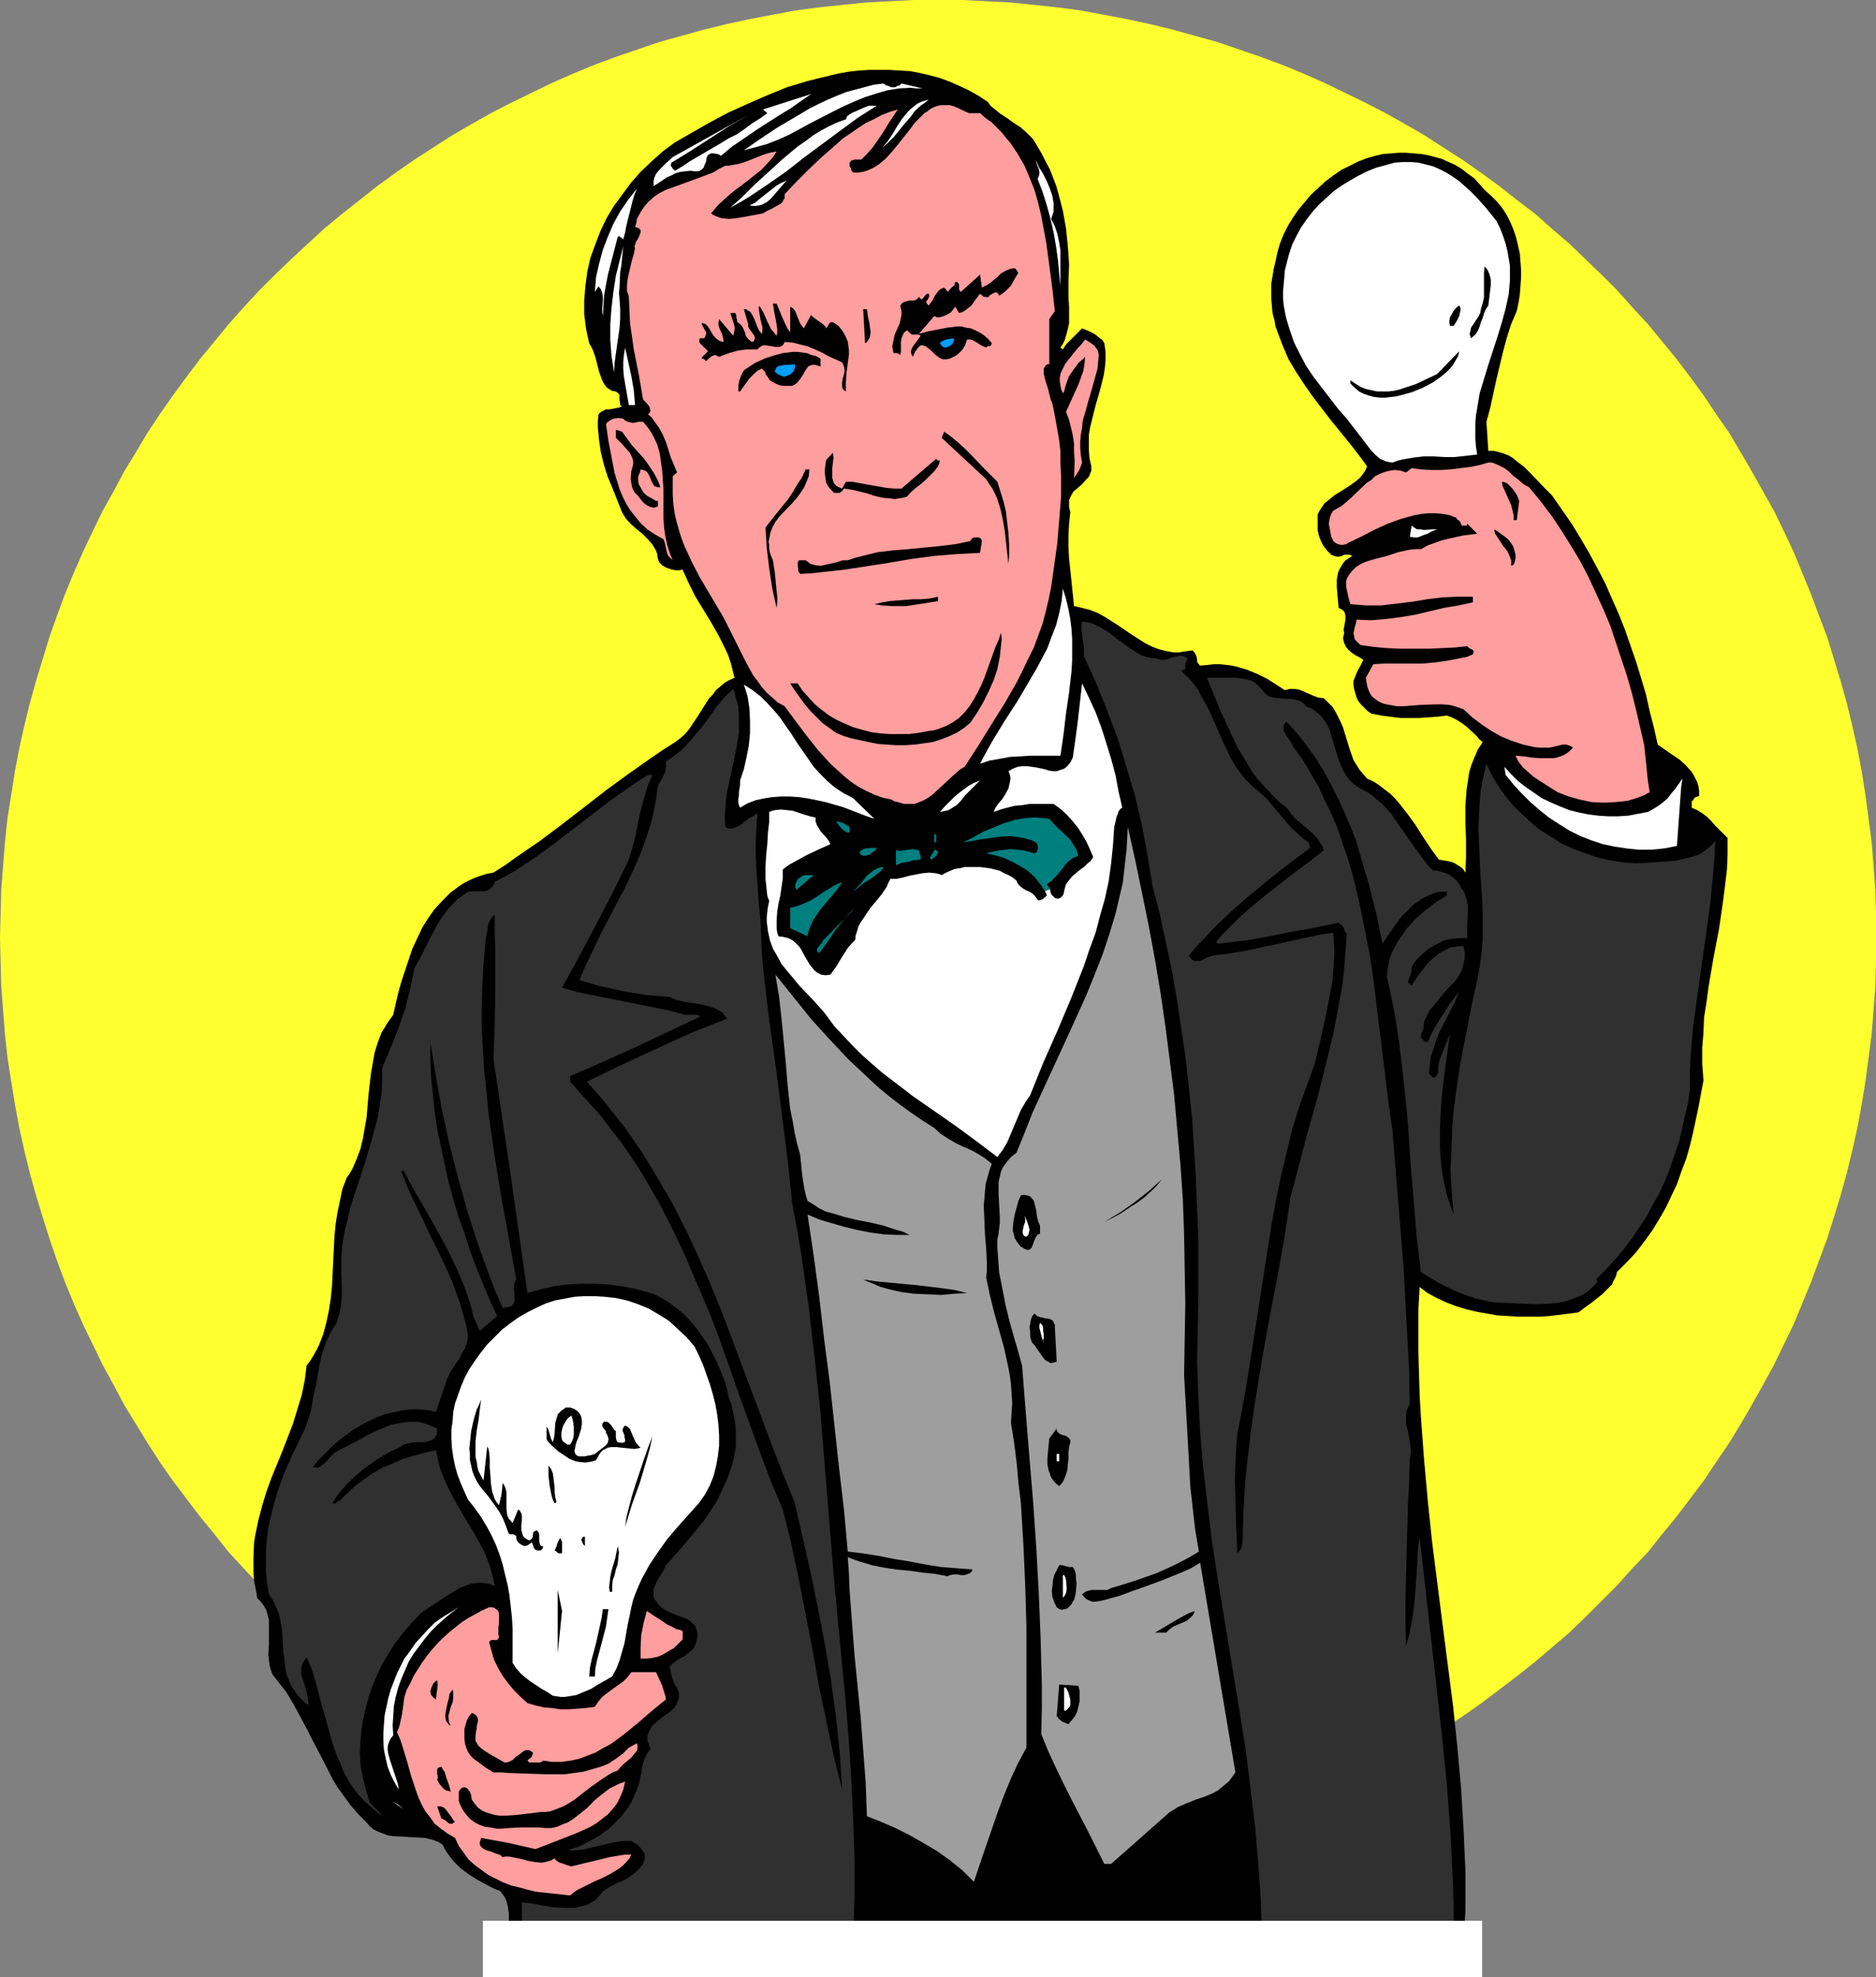 <?xml version="1.0" encoding="UTF-8" standalone="no"?>
<svg
   version="1.0"
   width="129.724mm"
   height="136.682mm"
   id="svg87"
   sodipodi:docname="Edison 1.wmf"
   xmlns:inkscape="http://www.inkscape.org/namespaces/inkscape"
   xmlns:sodipodi="http://sodipodi.sourceforge.net/DTD/sodipodi-0.dtd"
   xmlns="http://www.w3.org/2000/svg"
   xmlns:svg="http://www.w3.org/2000/svg">
  <rect width="100%" height="100%" fill="#808080" stroke="none"/>
  <sodipodi:namedview
     id="namedview87"
     pagecolor="#ffffff"
     bordercolor="#000000"
     borderopacity="0.25"
     inkscape:showpageshadow="2"
     inkscape:pageopacity="0.0"
     inkscape:pagecheckerboard="0"
     inkscape:deskcolor="#d1d1d1"
     inkscape:document-units="mm" />
  <defs
     id="defs1">
    <pattern
       id="WMFhbasepattern"
       patternUnits="userSpaceOnUse"
       width="6"
       height="6"
       x="0"
       y="0" />
  </defs>
  <path
     style="fill:#ffff30;fill-opacity:1;fill-rule:evenodd;stroke:none"
     d="m 245.147,490.255 6.302,-0.162 6.464,-0.162 6.141,-0.485 6.302,-0.485 6.141,-0.808 5.979,-0.808 6.141,-0.97 5.979,-1.131 5.979,-1.293 5.979,-1.454 5.818,-1.616 5.818,-1.777 5.656,-1.777 5.656,-2.101 5.656,-1.939 5.494,-2.424 5.494,-2.262 5.333,-2.585 5.333,-2.747 5.333,-2.747 5.171,-2.747 5.01,-3.07 5.01,-3.07 5.01,-3.232 4.848,-3.393 4.686,-3.555 4.686,-3.555 4.686,-3.717 4.363,-3.716 4.525,-3.878 4.202,-4.04 4.202,-4.201 4.202,-4.201 3.878,-4.363 4.04,-4.201 3.717,-4.686 3.717,-4.524 3.555,-4.686 3.555,-4.686 3.232,-4.848 3.394,-5.009 3.07,-5.009 2.909,-5.009 2.909,-5.171 2.909,-5.332 2.586,-5.332 2.586,-5.332 2.262,-5.494 2.262,-5.494 2.101,-5.656 2.101,-5.656 1.778,-5.656 1.778,-5.817 1.616,-5.817 1.454,-5.979 1.293,-5.817 1.131,-6.14 0.97,-5.979 0.808,-6.14 0.808,-6.14 0.485,-6.14 0.485,-6.302 0.162,-6.302 v -6.302 -6.302 l -0.162,-6.302 -0.485,-6.302 -0.485,-6.14 -0.808,-6.14 -0.808,-6.14 -0.97,-6.14 -1.131,-5.979 -1.293,-5.817 -1.454,-5.979 -1.616,-5.817 -1.778,-5.817 -1.778,-5.817 -2.101,-5.494 -2.101,-5.656 -2.262,-5.494 -2.262,-5.494 -2.586,-5.494 -2.586,-5.332 -2.909,-5.171 -2.909,-5.171 -2.909,-5.009 -3.07,-5.171 -3.394,-4.848 -3.232,-4.848 -3.555,-4.848 -3.555,-4.686 -3.717,-4.524 -3.717,-4.524 -4.04,-4.363 -3.878,-4.363 -4.202,-4.201 -4.202,-4.04 -4.202,-4.04 -4.525,-3.878 -4.363,-3.878 -4.686,-3.555 -4.686,-3.717 -4.686,-3.393 -4.848,-3.393 -5.01,-3.232 -5.01,-3.232 -5.01,-2.909 -5.171,-2.909 -5.333,-2.747 -5.333,-2.585 -5.333,-2.585 -5.494,-2.424 -5.494,-2.262 -5.656,-2.101 -5.656,-1.939 -5.656,-1.939 -5.818,-1.616 -5.818,-1.616 -5.979,-1.454 -5.979,-1.293 -5.979,-1.131 -6.141,-1.131 -5.979,-0.808 -6.141,-0.646 L 264.054,0.646 257.913,0.323 251.449,0 h -6.302 -6.302 l -6.302,0.323 -6.141,0.323 -6.302,0.646 -6.141,0.646 -6.141,0.808 -5.979,1.131 -5.979,1.131 -5.979,1.293 -5.979,1.454 -5.818,1.616 -5.818,1.616 -5.656,1.939 -5.656,1.939 -5.656,2.101 -5.494,2.262 -5.494,2.424 -5.333,2.585 -5.333,2.585 -5.333,2.747 -5.171,2.909 -5.01,2.909 -5.01,3.232 -5.01,3.232 -4.848,3.393 -4.686,3.393 -4.686,3.717 -4.525,3.555 -4.686,3.878 -4.202,3.878 -4.363,4.04 -4.202,4.04 -4.202,4.201 -4.04,4.363 -3.878,4.363 -3.717,4.524 -3.717,4.524 -3.555,4.686 -3.555,4.848 -3.394,4.848 -3.232,4.848 -3.07,5.171 -3.07,5.009 -2.747,5.171 -2.909,5.171 -2.586,5.332 -2.586,5.494 -2.424,5.494 -2.262,5.494 -2.101,5.656 -1.939,5.494 -1.778,5.817 -1.778,5.817 -1.616,5.817 -1.454,5.979 -1.293,5.817 -1.131,5.979 -0.97,6.14 -0.97,6.14 -0.646,6.14 -0.485,6.14 -0.485,6.302 -0.162,6.302 L 0,245.128 l 0.162,6.302 0.162,6.302 0.485,6.302 0.485,6.14 0.646,6.14 0.97,6.14 0.97,5.979 1.131,6.14 1.293,5.817 1.454,5.979 1.616,5.817 1.778,5.817 1.778,5.656 1.939,5.656 2.101,5.656 2.262,5.494 2.424,5.494 2.586,5.332 2.586,5.332 2.909,5.332 2.747,5.171 3.07,5.009 3.07,5.009 3.232,5.009 3.394,4.848 3.555,4.686 3.555,4.686 3.717,4.524 3.717,4.686 3.878,4.201 4.04,4.363 4.202,4.201 4.202,4.201 4.363,4.04 4.202,3.878 4.686,3.716 4.525,3.717 4.686,3.555 4.686,3.555 4.848,3.393 5.01,3.232 5.01,3.07 5.01,3.07 5.171,2.747 5.333,2.747 5.333,2.747 5.333,2.585 5.494,2.262 5.494,2.424 5.656,1.939 5.656,2.101 5.656,1.777 5.818,1.777 5.818,1.616 5.979,1.454 5.979,1.293 5.979,1.131 5.979,0.97 6.141,0.808 6.141,0.808 6.302,0.485 6.141,0.485 6.302,0.162 z"
     id="path1" />
  <path
     style="fill:#000000;fill-opacity:1;fill-rule:evenodd;stroke:none"
     d="m 271.164,38.296 1.131,1.939 0.97,1.939 1.131,2.101 0.808,2.101 0.808,2.101 0.646,2.262 1.131,4.363 0.808,4.524 0.485,4.686 0.323,4.686 -0.162,4.686 v 1.939 2.101 l 0.162,2.262 v 2.262 2.262 l -0.485,2.101 -0.323,1.131 -0.323,1.131 -0.485,0.97 -0.646,0.97 0.646,0.485 0.485,-0.808 0.485,-0.646 1.293,-1.293 1.454,-1.454 1.293,-1.293 1.616,0.646 1.616,0.808 0.646,0.485 0.808,0.646 0.646,0.485 0.485,0.808 0.323,2.262 v 2.101 l -0.162,1.939 -0.323,2.101 -0.97,3.878 -1.131,3.878 -0.97,3.878 -0.485,1.939 -0.323,1.939 v 2.101 1.939 l 0.162,2.101 0.485,2.101 v 1.131 l -0.323,0.808 -0.323,0.808 -0.646,0.646 -1.131,1.293 -1.131,0.97 -1.131,0.97 -0.485,0.808 -0.323,0.646 -0.323,0.808 v 0.808 0.97 l 0.323,1.293 -0.323,3.07 -0.162,3.07 v 3.07 l 0.162,2.909 0.646,6.14 0.646,6.302 2.101,0.485 1.939,0.485 2.101,0.808 1.778,0.97 1.778,1.131 1.778,1.131 3.555,2.424 3.555,2.262 1.939,0.97 1.778,0.646 1.939,0.485 1.939,0.323 h 1.131 l 0.97,-0.162 1.131,-0.162 1.131,-0.162 h 0.485 l 0.323,0.323 0.323,0.485 0.323,0.646 0.162,0.646 v 0.808 l 0.323,0.485 0.162,0.162 0.162,0.323 h 0.485 0.323 l 1.616,-0.162 1.454,-0.162 h 1.454 l 1.454,0.162 1.454,0.162 1.454,0.323 2.747,0.808 2.747,1.131 2.586,1.293 2.262,1.454 2.262,1.454 0.646,-0.162 0.646,-0.162 h 1.131 l 1.293,0.162 1.131,0.485 2.586,1.131 1.293,0.485 1.454,0.162 1.131,1.131 1.131,1.131 0.808,1.293 0.646,1.293 0.646,1.293 0.646,1.454 1.778,5.817 0.97,2.747 0.808,1.293 0.808,1.293 0.97,1.131 0.97,1.131 1.778,0.808 1.454,0.97 1.454,1.131 1.293,0.97 1.293,1.293 1.131,1.293 2.262,2.909 2.101,2.909 1.939,3.07 1.939,2.909 2.101,2.909 1.939,0.323 0.97,0.162 0.97,0.323 0.808,0.485 0.808,0.485 0.808,0.646 0.646,0.97 0.162,-4.201 v -4.363 l -0.162,-4.363 v -4.524 l 0.162,-2.262 0.162,-2.101 0.323,-2.101 0.323,-2.262 0.646,-2.101 0.808,-1.939 0.808,-1.939 1.293,-1.939 -0.97,-0.808 -0.485,-0.646 -0.485,-0.485 -2.262,-2.101 -1.293,-0.97 -1.293,-0.808 -1.293,-0.646 -1.293,-0.485 -2.586,0.323 -2.424,0.162 -2.424,0.162 h -2.424 -2.262 l -2.586,-0.323 -2.424,-0.323 -2.586,-0.485 -0.97,-0.646 -0.808,-0.808 -0.808,-0.808 -0.808,-0.97 -0.485,-0.97 -0.323,-1.131 -0.323,-1.131 -0.162,-1.131 v -0.97 l 0.323,-0.808 0.323,-0.808 0.323,-0.808 0.808,-1.454 0.808,-1.616 -0.97,-0.646 -0.97,-0.485 -0.97,-0.646 -0.97,-0.808 -0.646,-0.808 -0.485,-0.97 -0.162,-0.646 -0.162,-0.646 0.162,-0.646 0.162,-0.808 -0.162,-0.808 0.162,-0.808 0.323,-1.777 v -0.97 l -0.162,-0.808 -0.162,-0.323 -0.485,-0.485 -0.323,-0.162 -0.646,-0.323 -0.162,-1.777 -0.162,-1.777 -0.162,-1.939 v -1.939 l 0.162,-0.808 0.162,-0.97 0.323,-0.808 0.485,-0.808 0.485,-0.808 0.646,-0.808 0.808,-0.485 0.97,-0.646 -0.646,-0.323 h -0.808 -0.646 l -0.646,0.323 -0.646,0.162 h -0.646 l -0.646,-0.162 -0.808,-0.323 -1.131,-1.131 -0.97,-1.293 -0.646,-1.293 -0.485,-1.293 -0.323,-1.454 v -1.454 -1.293 -1.293 l 0.485,-0.97 0.646,-0.97 0.646,-0.97 0.808,-0.646 1.778,-1.454 3.878,-2.424 1.778,-1.293 0.97,-0.808 0.808,-0.97 0.646,-0.97 0.485,-1.131 -2.262,-3.07 -2.262,-2.909 -5.01,-6.14 -4.686,-6.14 -2.262,-3.232 -2.101,-3.232 -1.939,-3.232 -1.454,-3.393 -1.293,-3.393 -0.646,-1.777 -0.323,-1.777 -0.485,-1.777 -0.162,-1.939 -0.162,-1.777 v -1.939 -1.939 l 0.323,-1.939 0.323,-1.939 0.485,-2.101 0.485,-2.262 0.646,-2.262 0.97,-2.424 1.131,-2.262 1.293,-2.101 1.454,-2.101 1.616,-1.939 1.616,-1.939 1.939,-1.777 1.939,-1.777 1.939,-1.454 2.101,-1.454 2.262,-1.131 2.262,-1.131 2.101,-0.808 2.262,-0.646 2.101,-0.485 4.04,-0.323 h 1.939 l 1.939,0.162 1.939,0.162 1.939,0.323 1.778,0.485 1.778,0.485 1.778,0.808 1.778,0.808 1.616,0.97 1.616,1.293 1.616,1.131 1.454,1.616 1.293,1.454 1.778,1.616 1.616,1.616 1.293,1.616 1.131,1.777 0.97,1.939 0.808,1.939 0.646,1.939 0.485,2.101 0.485,2.101 0.162,2.101 0.162,2.101 v 2.262 l -0.162,2.101 -0.162,2.101 -0.323,2.101 -0.485,2.262 -1.454,3.393 -1.131,3.555 -0.97,3.555 -1.778,7.433 -0.808,3.717 -0.808,3.717 -0.97,3.555 0.485,7.595 h 1.454 l 1.293,0.323 1.131,0.323 1.293,0.485 1.131,0.646 0.97,0.808 2.101,1.616 1.939,1.939 3.555,3.716 1.778,1.777 2.586,3.717 2.586,3.716 2.262,3.716 2.262,3.878 2.101,3.878 2.101,4.04 1.778,4.04 1.778,4.04 1.616,4.04 1.454,4.201 1.454,4.201 1.293,4.201 1.293,4.363 0.97,4.363 1.131,4.363 0.97,4.363 3.717,2.585 1.939,1.293 1.616,1.454 1.454,1.616 0.646,0.97 0.485,0.97 0.485,0.97 0.323,1.131 0.162,1.131 v 1.293 l -0.97,0.323 -0.323,0.323 -0.323,0.485 -0.323,0.323 v 0.97 0.646 l 1.454,0.646 1.293,0.808 1.293,0.97 1.131,1.131 0.97,1.131 1.131,1.131 1.131,1.131 0.97,0.97 v 4.201 l -0.162,4.04 -0.485,4.04 -0.485,3.878 -1.131,7.756 -1.454,7.595 -1.293,7.595 -0.485,3.716 -0.646,4.04 -0.162,3.878 -0.323,4.04 v 4.201 l 0.323,4.363 -1.293,6.948 -1.454,6.787 -0.808,3.393 -0.97,3.393 -1.293,3.393 -1.131,3.232 -1.454,3.07 -1.454,3.07 -1.778,3.07 -1.778,2.909 -2.101,2.909 -2.101,2.747 -2.424,2.585 -2.586,2.585 -0.162,0.808 -0.323,0.808 -0.485,0.808 -0.323,0.808 -1.293,1.293 -1.293,1.293 -3.07,2.424 -1.616,1.131 -1.454,1.131 -2.424,0.323 -2.586,0.323 -2.586,0.323 -2.586,0.162 h -2.747 -2.747 l -2.747,-0.162 -2.747,-0.162 -2.747,-0.485 -2.747,-0.485 -2.747,-0.646 -2.586,-0.808 -2.586,-0.97 -2.424,-1.131 -2.424,-1.293 -2.101,-1.616 -0.323,5.817 v 5.656 5.656 l 0.162,5.494 0.162,5.656 0.323,5.494 0.808,10.988 0.97,10.826 1.131,10.826 2.747,21.653 2.747,21.329 1.131,10.826 0.97,10.665 0.646,10.665 0.485,10.826 v 5.332 5.332 l -0.323,5.494 -0.162,5.494 -249.672,0.323 -0.162,-1.939 0.162,-1.939 0.162,-2.262 v -2.262 -2.262 l -0.323,-2.101 -0.323,-1.131 -0.323,-0.808 -0.646,-0.97 -0.646,-0.808 -1.939,-0.808 -2.101,-1.131 -2.101,-1.131 -2.262,-1.454 -1.939,-1.454 -1.778,-1.777 -0.808,-0.97 -0.808,-1.131 -0.646,-0.97 -0.646,-1.293 -0.97,-0.646 -1.131,-0.485 -1.131,-0.323 -1.293,-0.323 -2.747,-0.162 -2.747,-0.162 -2.909,-0.162 -1.293,-0.162 -1.293,-0.485 -1.293,-0.485 -1.293,-0.646 -0.97,-0.808 -0.97,-1.131 -2.101,-2.101 -1.939,-2.262 -1.778,-2.424 -1.616,-2.262 -1.454,-2.424 -1.293,-2.585 -2.586,-5.009 -1.293,-2.424 -1.293,-2.585 -2.586,-4.848 -1.454,-2.585 -1.454,-2.424 -1.778,-2.262 -1.778,-2.262 -0.485,-1.293 -0.323,-1.293 -0.162,-1.293 -0.162,-1.293 0.162,-2.747 v -2.585 -2.585 -1.293 l -0.323,-1.131 -0.323,-1.293 -0.646,-1.131 -0.808,-1.131 -0.97,-0.97 -0.323,-2.101 -0.485,-2.262 -0.162,-2.101 v -2.101 -1.939 l 0.162,-4.04 0.323,-1.939 0.808,-3.878 0.97,-3.716 1.131,-3.717 1.293,-3.555 2.909,-7.11 2.747,-7.11 1.131,-3.717 1.131,-3.716 0.808,-3.878 0.485,-3.878 0.97,-1.293 0.808,-1.293 0.808,-1.454 0.646,-1.293 1.131,-2.909 0.808,-3.07 0.646,-3.07 0.485,-3.07 0.323,-3.232 0.323,-6.625 0.323,-6.463 0.323,-3.232 0.485,-3.07 0.646,-3.07 0.646,-3.07 1.131,-2.909 0.808,-1.131 0.646,-1.131 1.131,-2.585 0.97,-2.585 0.646,-2.747 0.485,-2.747 0.485,-2.747 0.485,-5.817 0.646,-5.656 0.485,-2.747 0.485,-2.747 0.808,-2.585 0.97,-2.585 0.808,-1.293 0.646,-1.131 0.808,-1.131 0.808,-1.131 1.293,-5.656 0.808,-2.909 0.97,-2.909 0.97,-2.909 0.97,-2.909 1.293,-2.747 1.293,-2.747 1.616,-2.585 1.616,-2.262 2.101,-2.262 2.101,-2.101 2.424,-1.777 1.293,-0.808 1.293,-0.646 1.454,-0.646 1.454,-0.485 1.454,-0.485 1.778,-0.323 3.07,-1.939 2.909,-2.101 6.141,-4.201 5.818,-4.363 5.656,-4.363 5.818,-4.524 5.979,-4.363 5.979,-4.201 3.07,-2.101 3.07,-1.939 1.293,-0.97 1.131,-0.97 0.97,-1.131 0.808,-1.131 1.616,-2.424 3.07,-4.848 0.97,-0.97 0.808,-1.131 1.131,-0.97 1.131,-0.97 1.131,-0.646 1.454,-0.646 -0.485,-1.939 -0.485,-1.939 -0.646,-1.939 -0.808,-1.777 -1.778,-3.555 -1.939,-3.393 -4.04,-6.625 -1.778,-3.555 -0.808,-1.777 -0.808,-1.777 -0.808,0.162 h -0.97 l -0.97,-0.162 -0.97,-0.323 -0.808,-0.323 -0.808,-0.485 -0.808,-0.808 -0.323,-0.97 -0.162,-1.131 -0.323,-0.97 -0.485,-0.808 -0.485,-0.808 -1.293,-1.454 -1.293,-1.293 -1.616,-1.293 -1.454,-1.293 -1.293,-1.454 -0.485,-0.808 -0.485,-0.808 -2.424,-6.14 -1.293,-3.07 -0.97,-3.07 -0.808,-3.232 -0.485,-3.232 -0.323,-3.393 v -1.616 l 0.162,-1.777 0.646,-0.646 0.646,-0.323 0.646,-0.323 h 0.97 l 1.616,-0.323 0.808,-0.162 0.808,-0.323 -0.485,-0.323 v -0.485 l -0.162,-1.131 v -0.646 -0.485 l -0.485,-0.485 -0.485,-0.323 -0.97,-0.162 -0.808,-0.485 -0.646,-0.485 -0.485,-0.646 -0.485,-0.808 -0.323,-0.808 -0.646,-1.777 -0.485,-1.939 -0.485,-1.939 -0.646,-1.777 -0.485,-0.97 -0.485,-0.808 -0.808,-3.717 -0.485,-3.878 v -3.717 l 0.323,-3.717 0.485,-3.717 0.808,-3.555 1.293,-3.555 1.293,-3.393 1.616,-3.393 1.939,-3.232 2.262,-3.07 2.262,-3.07 2.586,-2.909 2.909,-2.747 2.909,-2.585 3.07,-2.262 4.525,-2.585 4.525,-2.585 4.848,-2.585 5.01,-2.262 5.171,-2.262 5.171,-2.101 5.333,-1.616 2.586,-0.646 2.747,-0.646 2.586,-0.646 2.747,-0.485 2.747,-0.323 2.747,-0.162 h 2.586 2.747 l 2.586,0.162 2.747,0.162 2.586,0.485 2.747,0.646 2.424,0.646 2.586,0.97 2.586,1.131 2.424,1.131 2.586,1.454 2.424,1.616 0.646,0.97 0.808,0.646 1.778,1.454 1.778,1.131 1.778,1.293 1.778,1.131 1.616,1.454 1.454,1.454 0.646,0.97 z"
     id="path2" />
  <path
     style="fill:#ffffff;fill-opacity:1;fill-rule:evenodd;stroke:none"
     d="m 235.613,21.814 5.494,1.293 h -1.616 l -1.454,-0.162 -3.07,0.162 -3.07,0.485 -2.747,0.808 -3.07,0.97 -2.747,1.131 -2.909,1.293 -2.909,1.454 -5.656,2.909 -5.656,3.07 -2.909,1.293 -2.909,1.131 -2.909,0.808 -3.07,0.808 4.202,-2.909 4.363,-2.909 4.363,-2.585 4.363,-2.585 2.262,-1.131 2.424,-1.131 2.262,-0.97 2.424,-0.97 2.424,-0.646 2.424,-0.646 2.424,-0.646 2.586,-0.323 0.646,0.485 0.646,0.162 0.646,0.323 h 0.485 0.646 l 0.485,-0.323 0.646,-0.162 z"
     id="path3" />
  <path
     style="fill:#ffffff;fill-opacity:1;fill-rule:evenodd;stroke:none"
     d="m 188.425,40.72 -0.485,-0.323 -0.485,-0.162 -0.97,-0.162 h -0.646 l -0.323,0.162 -0.485,0.323 -0.323,0.485 -0.162,1.131 -0.485,1.131 -0.162,0.485 -0.485,0.485 -0.485,0.323 -0.485,0.162 h -0.97 l -0.97,-0.162 -1.454,0.162 -1.293,0.162 -1.131,0.323 -1.293,0.646 -1.131,0.485 -1.131,0.808 -2.262,1.454 v -0.485 -0.646 l 0.162,-0.97 0.485,-1.131 0.808,-0.97 0.808,-0.808 0.97,-0.97 1.778,-1.616 19.715,-10.988 -5.01,2.909 -5.01,3.232 -5.01,3.232 -5.01,3.07 -0.162,0.485 v 0.323 l 0.323,0.485 0.323,0.485 0.485,0.323 2.101,-1.293 1.939,-1.293 3.878,-2.262 3.878,-2.262 2.101,-1.293 2.262,-1.131 2.101,-1.454 1.939,-1.454 2.101,-1.293 1.778,-1.293 -1.131,-0.97 12.605,-4.04 -2.586,1.777 -2.747,1.939 -2.909,1.777 -3.07,1.939 -3.232,2.101 -3.07,2.101 -3.07,2.101 z"
     id="path4" />
  <path
     style="fill:#ffffff;fill-opacity:1;fill-rule:evenodd;stroke:none"
     d="m 242.723,26.016 -0.97,0.808 -0.97,0.646 -1.616,1.454 -1.293,1.777 -1.454,1.616 -2.747,3.393 -1.454,1.454 -1.616,1.454 1.454,-1.777 1.293,-1.939 1.131,-1.939 1.293,-1.939 1.454,-1.777 0.808,-0.808 0.808,-0.646 0.808,-0.646 0.97,-0.485 0.97,-0.323 z"
     id="path5" />
  <path
     style="fill:#ff9e9e;fill-opacity:1;fill-rule:evenodd;stroke:none"
     d="m 256.136,29.57 1.454,1.293 1.616,1.131 1.293,1.293 1.293,1.293 1.131,1.454 1.131,1.293 1.939,2.909 1.778,3.07 1.293,3.07 1.293,3.232 0.97,3.393 0.808,3.393 0.646,3.555 0.646,3.393 0.485,3.555 0.97,7.271 0.808,7.11 -1.454,2.101 v 11.796 h -0.323 -0.162 l -0.485,0.323 -0.162,0.323 -0.323,0.485 v 1.293 l 0.323,1.454 0.808,2.585 0.646,2.585 0.485,1.293 0.323,1.454 0.485,2.585 0.485,2.747 0.485,2.747 0.323,2.909 v 2.909 l 0.162,3.07 v 5.979 l -0.485,5.979 -0.485,5.979 -0.808,5.817 -0.808,5.656 -0.646,3.232 -0.808,3.393 -0.808,3.07 -1.131,3.07 -1.131,3.07 -1.454,2.909 -1.454,3.07 -1.454,2.909 -3.232,5.656 -3.555,5.656 -3.394,5.494 -3.555,5.494 -1.131,0.646 -0.97,0.808 -2.101,1.939 -2.101,1.939 -2.101,1.939 -1.131,0.808 -1.131,0.646 -1.131,0.485 -1.293,0.485 h -1.454 -1.293 l -1.616,-0.485 -0.808,-0.162 -0.808,-0.485 -2.262,-0.485 -2.262,-0.808 -2.101,-0.97 -2.101,-1.131 -1.939,-1.293 -1.778,-1.454 -1.778,-1.616 -1.778,-1.616 -1.616,-1.777 -1.616,-1.777 -3.07,-3.878 -2.909,-3.878 -2.747,-3.717 -1.778,-0.97 -1.454,-1.293 -1.454,-1.293 -1.293,-1.454 -1.131,-1.616 -1.131,-1.454 -1.939,-3.555 -1.778,-3.555 -1.778,-3.555 -1.778,-3.555 -0.97,-1.777 -0.97,-1.616 -4.686,-7.918 -2.101,-4.04 -1.939,-4.201 -0.808,-2.101 -0.646,-2.101 -0.646,-2.262 -0.485,-2.101 -0.323,-2.424 -0.162,-2.424 v -2.262 -2.585 l 1.131,-0.97 -0.808,-1.939 -0.808,-1.939 -1.293,-4.04 -0.808,-1.939 -0.97,-1.777 -1.293,-1.777 -0.646,-0.97 -0.97,-0.808 0.485,-0.485 0.162,-0.485 -0.162,-0.646 -0.162,-0.485 -0.808,-0.97 -0.808,-0.808 -1.131,-6.625 -1.293,-6.463 -0.485,-3.393 -0.485,-3.393 -0.162,-3.393 -0.162,-3.555 -0.162,-0.646 -0.323,-0.808 v -1.616 l 0.162,-1.454 0.323,-1.616 0.808,-3.393 0.485,-1.616 0.323,-1.616 -0.162,-0.485 0.162,-0.323 0.323,-0.97 0.485,-0.646 0.323,-0.808 0.323,-0.808 v -0.646 l -0.162,-0.162 -0.323,-0.323 -0.485,-0.162 -0.485,-0.162 0.323,-0.97 0.162,-1.131 0.97,-1.777 0.97,-1.454 1.131,-1.293 1.454,-1.293 1.454,-0.97 1.616,-0.808 1.778,-0.646 3.555,-1.293 3.555,-1.293 3.394,-1.293 1.616,-0.97 1.616,-0.808 h 0.97 l 0.808,-0.162 1.778,-0.323 1.616,-0.485 1.616,-0.646 1.616,-0.646 1.616,-0.646 1.616,-0.485 1.778,-0.323 -0.808,1.293 -0.97,1.131 -2.101,2.262 -2.424,1.939 -2.262,1.777 -2.424,1.777 -2.101,1.777 -2.101,1.939 -0.97,1.131 -0.97,1.131 0.646,0.485 0.808,0.323 0.808,0.323 0.646,0.162 1.778,0.162 1.778,-0.162 1.939,-0.323 1.778,-0.323 1.778,-0.323 1.616,-0.323 0.808,-0.485 0.97,-0.485 0.97,-0.485 0.808,-0.485 0.97,-0.485 0.646,-0.646 0.162,-0.485 0.323,-0.323 v -0.485 -0.646 l 3.07,-3.232 3.232,-3.232 3.394,-3.232 3.717,-3.232 1.778,-1.616 1.939,-1.293 2.101,-1.454 1.939,-1.293 2.101,-0.97 2.101,-1.131 2.101,-0.808 2.101,-0.646 -2.262,3.393 -0.97,1.616 -1.131,1.777 -1.131,1.616 -1.131,1.616 -1.454,1.616 -1.454,1.454 h -0.808 -0.97 l -0.323,0.162 h -0.485 l -0.162,0.323 -0.323,0.323 v 0.808 l 0.323,0.646 0.162,0.646 0.485,0.485 h 1.293 l 1.131,-0.162 1.131,-0.323 1.131,-0.485 0.97,-0.485 0.97,-0.646 1.778,-1.454 1.616,-1.777 1.616,-1.939 3.07,-3.878 1.454,-1.939 1.616,-1.616 0.808,-0.808 0.808,-0.485 0.808,-0.646 0.97,-0.485 0.97,-0.323 0.97,-0.162 h 0.97 1.131 l 1.131,0.323 1.131,0.485 1.293,0.646 1.454,0.646 z"
     id="path6" />
  <path
     style="fill:#ffffff;fill-opacity:1;fill-rule:evenodd;stroke:none"
     d="m 229.149,27.631 -4.848,3.07 -4.848,3.555 -9.373,6.948 -4.525,3.555 -4.848,3.393 -4.848,3.232 -2.424,1.454 -2.586,1.454 1.616,-1.454 1.616,-1.454 3.232,-3.232 3.555,-3.232 3.717,-3.393 3.878,-3.232 2.101,-1.454 1.939,-1.454 2.101,-1.293 2.101,-1.131 2.101,-0.97 2.262,-0.808 0.323,-0.808 0.646,-0.485 0.808,-0.485 0.808,-0.323 1.778,-0.808 0.808,-0.323 0.808,-0.323 z"
     id="path7" />
  <path
     style="fill:#ffffff;fill-opacity:1;fill-rule:evenodd;stroke:none"
     d="m 274.72,57.202 0.485,0.97 0.485,0.97 0.646,1.939 0.485,2.262 0.323,2.101 v 2.424 2.262 2.262 2.424 l -0.323,-3.393 -0.323,-3.393 -0.485,-3.555 -0.646,-3.717 -0.808,-3.555 -0.97,-3.555 -1.131,-3.555 -1.293,-3.393 0.323,-0.646 0.162,-0.646 v -0.646 l -0.162,-0.646 -0.485,-1.131 -0.162,-0.646 -0.162,-0.646 0.808,1.939 1.131,1.777 0.97,1.939 0.808,1.939 0.646,1.939 0.323,1.939 v 0.97 1.131 l -0.323,0.97 z"
     id="path8" />
  <path
     style="fill:#ffffff;fill-opacity:1;fill-rule:evenodd;stroke:none"
     d="m 391.072,57.687 0.97,1.939 0.808,2.101 0.646,1.939 0.485,1.939 0.323,1.939 0.323,1.939 v 1.777 1.939 l -0.323,3.717 -0.808,3.717 -0.97,3.555 -1.131,3.717 -2.424,7.433 -1.131,3.717 -1.131,3.717 -0.646,3.878 -0.323,1.939 -0.162,1.939 v 2.101 1.939 l 0.162,2.101 0.323,2.101 -2.909,0.323 -2.909,0.323 h -2.747 l -2.747,-0.162 h -2.747 l -2.747,0.323 -2.747,0.485 -1.293,0.323 -1.293,0.485 -0.97,-0.162 -0.808,-0.162 -0.646,-0.323 -0.808,-0.323 -1.131,-0.97 -1.131,-1.131 -2.101,-2.747 -4.363,-5.656 -2.262,-2.585 -4.363,-5.656 -2.101,-2.747 -1.939,-2.909 -1.616,-3.07 -1.454,-2.909 -1.131,-3.232 -0.485,-1.616 -0.485,-1.616 -0.323,-1.616 -0.323,-1.777 -0.162,-1.777 v -1.777 l 0.162,-1.777 0.162,-1.777 0.162,-1.939 0.485,-1.939 0.646,-2.424 0.808,-2.424 1.131,-2.262 1.131,-2.101 1.454,-2.101 1.616,-2.101 1.616,-1.777 1.939,-1.777 1.939,-1.777 2.101,-1.454 2.101,-1.293 2.262,-1.293 2.262,-1.131 2.424,-0.97 2.424,-0.646 2.262,-0.646 2.262,-0.162 h 2.101 l 1.939,0.162 1.939,0.485 1.939,0.485 1.778,0.808 1.616,0.808 1.778,1.131 1.616,1.131 1.454,1.293 1.454,1.293 1.454,1.454 2.747,3.07 z"
     id="path9" />
  <path
     style="fill:#ffffff;fill-opacity:1;fill-rule:evenodd;stroke:none"
     d="m 195.859,53.647 1.454,-0.646 1.131,-0.97 2.262,-1.777 2.262,-1.777 1.131,-0.646 1.454,-0.646 -0.97,1.131 -2.101,2.424 -0.97,1.131 -1.131,0.97 -0.646,0.323 -0.646,0.323 -0.646,0.162 -0.808,0.162 h -0.808 z"
     id="path10" />
  <path
     style="fill:#ffffff;fill-opacity:1;fill-rule:evenodd;stroke:none"
     d="m 162.893,62.534 -0.162,-0.162 -0.485,-0.323 -0.323,-0.323 h -0.162 l -0.323,0.162 -1.293,5.009 -1.293,5.009 -0.485,2.585 -0.485,2.747 -0.162,2.585 -0.162,2.747 -0.162,-0.97 v -0.97 l 0.162,-2.101 v -0.97 l -0.162,-0.97 -0.323,-0.97 -0.646,-0.808 -0.97,1.454 0.323,-3.878 0.808,-3.555 0.97,-3.555 1.293,-3.393 1.454,-3.393 1.778,-3.232 2.101,-3.07 2.262,-2.909 -0.646,1.616 -0.485,1.616 -0.808,3.232 -0.808,3.232 -0.323,1.777 z"
     id="path11" />
  <path
     style="fill:#ffffff;fill-opacity:1;fill-rule:evenodd;stroke:none"
     d="m 161.923,78.208 0.162,2.585 v 2.424 l -0.162,2.424 -0.323,2.262 -0.646,4.524 -0.323,2.424 -0.162,2.424 -0.646,-4.201 -0.323,-4.201 v -4.201 l 0.323,-4.201 0.485,-4.201 0.646,-4.201 0.97,-3.878 0.97,-3.878 -0.162,1.616 -0.162,1.616 -0.162,1.777 -0.323,1.777 -0.162,3.717 -0.162,1.777 z"
     id="path12" />
  <path
     style="fill:#000000;fill-opacity:1;fill-rule:evenodd;stroke:none"
     d="m 388.971,79.824 -0.646,0.97 -0.485,1.131 -0.323,1.131 -0.485,1.131 -0.323,1.131 -0.485,1.131 -0.646,0.97 -1.131,0.97 -0.162,-0.485 -0.162,-0.485 v -0.485 l 0.162,-0.323 0.162,-0.97 0.646,-0.97 0.323,-0.485 0.323,-0.485 0.646,-0.97 0.485,-0.97 0.162,-0.97 0.485,-1.616 0.323,-1.454 v -1.293 -1.293 -1.293 -1.293 -1.293 l 0.162,-1.616 0.485,0.485 0.323,0.485 0.485,1.131 0.323,1.293 v 1.454 l -0.323,2.747 -0.162,1.293 z"
     id="path13" />
  <path
     style="fill:#000000;fill-opacity:1;fill-rule:evenodd;stroke:none"
     d="m 266.155,71.26 -0.97,1.616 -0.97,1.777 -0.808,0.808 -0.646,0.646 -0.808,0.646 -0.808,0.485 -0.323,-0.485 -0.162,-0.323 h -0.323 -0.323 l -0.646,0.323 -0.808,0.485 -0.162,0.323 -0.323,0.162 -0.485,-0.162 h -0.485 l -0.97,-0.808 -1.131,1.454 -1.131,1.616 -0.808,0.646 -0.808,0.646 -0.808,0.485 -0.808,0.162 -0.97,-1.616 -0.646,0.808 -0.485,0.646 -0.808,0.485 -0.646,0.323 -0.808,0.323 -0.646,0.162 h -0.808 l -0.646,-0.323 -4.04,4.686 2.262,-0.646 2.586,-0.485 2.424,-0.485 2.586,-0.323 h 1.293 l 1.293,0.323 1.131,0.162 1.131,0.485 1.293,0.646 0.97,0.646 1.131,0.97 0.97,1.131 -0.162,0.485 -0.162,0.162 -0.323,0.162 -0.162,-0.162 -0.162,0.162 h -0.162 l -0.323,0.323 -0.808,-0.323 -0.646,-0.323 -0.97,-0.646 -1.131,-0.646 -0.646,-0.162 h -0.808 l -0.485,1.454 -0.808,1.293 -0.485,0.485 -0.485,0.485 -0.646,0.485 -0.646,0.323 -0.97,0.485 -0.808,0.162 h -0.97 l -0.808,-0.323 -0.646,-0.485 -0.646,-0.485 -1.131,-1.131 -0.646,-0.485 -0.646,-0.485 -0.485,-0.162 -0.646,-0.162 -0.485,0.323 -0.485,0.485 -0.323,0.485 -0.323,0.485 -0.323,0.646 -0.323,0.646 -0.323,-0.646 -0.162,-0.646 0.162,-0.646 0.323,-0.646 0.323,-0.485 0.485,-0.646 0.808,-1.131 0.485,-0.646 -0.485,-0.323 h -0.323 -0.97 -0.485 l -0.485,-0.323 -0.323,-0.323 -0.485,-0.485 -0.808,0.646 -0.323,0.646 -0.323,0.808 -0.162,0.808 v 1.777 0.97 l -0.162,0.808 -0.485,-0.323 -0.323,-0.162 h -0.97 l -0.162,-0.808 -0.162,-0.97 0.162,-0.808 0.162,-0.808 0.323,-1.454 1.293,-2.909 0.323,-1.454 0.162,-0.808 v -0.808 l -0.162,-0.808 -0.162,-0.808 0.485,-0.646 0.646,-0.323 0.646,-0.162 0.485,-0.162 h 1.293 l 0.808,-0.323 0.485,-0.646 0.323,0.323 0.162,0.162 0.162,0.162 h 0.162 l 0.162,-0.162 0.323,-0.323 0.162,-0.323 0.323,-0.323 0.323,-0.323 h 0.485 l 0.162,0.485 -0.162,0.485 -0.162,0.323 -0.162,0.323 -0.323,0.323 v 0.323 l 0.162,0.323 0.485,0.485 0.97,-1.293 0.646,-1.293 0.97,-1.293 0.646,-0.485 0.808,-0.323 0.97,1.131 0.485,-0.646 0.323,-0.323 0.323,-0.323 0.646,-0.485 v -0.485 l 0.162,-0.323 h 0.485 l 0.323,0.323 0.162,0.323 v 0.485 0.808 l 0.162,0.323 0.323,0.323 5.01,-4.524 0.485,3.393 1.293,-0.646 0.97,-0.646 0.97,-0.808 0.97,-0.808 0.808,-0.808 1.131,-0.646 1.131,-0.485 0.646,-0.162 h 0.808 z"
     id="path14" />
  <path
     style="fill:#000000;fill-opacity:1;fill-rule:evenodd;stroke:none"
     d="m 202.969,79.339 0.808,1.939 0.808,1.939 0.808,1.777 0.485,0.97 0.646,0.808 v -6.625 l 0.808,0.485 0.485,0.646 0.323,0.808 0.323,0.808 0.646,1.616 0.485,0.646 0.485,0.646 1.939,-3.555 0.323,0.485 0.646,0.485 1.131,0.808 1.131,0.808 0.485,0.485 0.162,0.485 0.485,-0.646 0.162,-0.323 0.323,-0.485 0.323,-0.162 h 0.323 l 0.485,0.162 1.131,0.808 0.808,0.97 0.646,0.97 0.485,0.97 0.485,1.131 0.162,1.131 0.162,1.131 v 1.131 l -0.323,2.424 -0.323,2.424 -0.162,2.424 v 2.424 l -0.485,-0.323 -0.323,-0.323 -0.162,-0.485 v -0.323 -0.97 l 0.162,-0.97 0.323,-1.131 0.162,-0.97 -0.162,-0.97 -0.162,-0.485 -0.323,-0.646 -3.555,-1.616 -1.778,-0.97 -1.778,-0.808 -1.939,-0.808 -1.939,-0.485 -1.939,-0.485 -2.101,-0.162 -0.323,0.646 -0.323,0.323 -0.323,0.162 -0.485,0.162 h -0.97 l -0.808,-0.162 -1.131,-0.162 -0.97,-0.162 -0.485,0.162 -0.323,0.162 -0.485,0.323 -0.485,0.485 h -1.454 -1.293 l -1.293,0.162 -1.131,0.162 -1.131,0.323 -1.131,0.323 -1.293,0.485 -1.293,0.485 -0.646,-0.323 -0.485,-0.162 -0.323,0.162 -0.485,0.162 -0.808,0.646 -0.646,0.646 -0.323,-0.323 -0.162,-0.162 -0.323,-0.162 h -0.323 v -0.323 l 0.162,-0.162 0.485,-0.485 0.485,-0.485 0.485,-0.485 -0.808,-0.808 -0.808,-0.808 -0.323,-0.323 -0.323,-0.485 v -0.485 l 0.162,-0.485 h 1.131 l 0.323,-0.646 0.162,-0.485 V 86.772 l -0.323,-0.485 -0.485,-0.97 -0.323,-0.485 v -0.485 l 0.485,0.162 0.485,0.162 0.646,0.646 0.485,0.808 0.485,0.808 0.485,0.808 0.646,0.646 0.808,0.646 0.485,0.162 0.646,0.162 v -0.646 l -0.162,-0.646 -0.162,-0.646 -0.646,-1.454 -0.323,-0.97 v -0.808 l 0.162,-0.808 3.717,4.363 0.162,-0.808 0.162,-0.808 v -0.646 l -0.162,-0.808 -0.485,-1.454 -0.485,-1.454 h 0.808 0.485 l 0.162,0.323 0.162,0.485 v 0.485 l 0.162,0.485 v 0.485 l 0.323,0.323 0.646,0.485 0.485,0.646 0.646,1.454 0.162,0.808 0.485,0.646 0.485,0.485 0.646,0.485 0.485,-0.162 0.162,-0.323 v -0.162 l 0.162,-0.323 -0.162,-0.646 -0.323,-0.485 -0.485,-0.646 -0.485,-0.646 -0.323,-0.646 v -0.646 l -1.131,-3.878 h 0.646 l 0.323,0.323 0.485,0.162 0.323,0.323 0.485,0.808 0.485,0.97 0.808,2.101 0.485,0.97 0.646,0.808 0.162,-0.808 v -0.97 l -0.485,-1.939 -0.323,-1.939 -0.162,-0.97 0.162,-0.808 1.131,1.939 0.97,2.262 0.97,1.939 0.808,0.97 0.646,0.808 0.162,-0.808 v -0.97 l -0.162,-1.131 -0.162,-0.97 -0.485,-2.424 -0.162,-1.131 -0.162,-0.97 z"
     id="path15" />
  <path
     style="fill:#000000;fill-opacity:1;fill-rule:evenodd;stroke:none"
     d="m 381.376,79.824 0.323,0.646 v 0.646 l -0.162,0.646 -0.162,0.808 -0.646,1.293 -0.808,1.293 h -0.97 l -0.162,-0.808 v -0.646 l 0.162,-0.808 0.485,-0.808 0.323,-0.646 0.485,-0.646 0.646,-0.646 z"
     id="path16" />
  <path
     style="fill:#000000;fill-opacity:1;fill-rule:evenodd;stroke:none"
     d="m 226.563,80.794 0.162,1.131 0.162,1.131 0.323,1.293 0.162,1.293 0.162,1.131 -0.162,1.131 -0.162,0.485 -0.323,0.485 -0.323,0.485 -0.485,0.323 -0.485,-8.887 z"
     id="path17" />
  <path
     style="fill:#009eff;fill-opacity:1;fill-rule:evenodd;stroke:none"
     d="m 249.187,88.388 0.162,0.323 -0.162,0.323 v 0.485 l -0.323,0.323 -0.323,0.323 -0.485,0.323 -0.323,0.162 -0.646,0.162 h -0.162 -0.162 l -0.485,-0.323 -0.323,-0.323 -0.323,-0.485 0.323,-0.323 0.485,-0.323 0.808,-0.323 0.97,-0.162 z"
     id="path18" />
  <path
     style="fill:#ff9e9e;fill-opacity:1;fill-rule:evenodd;stroke:none"
     d="m 287.163,92.751 -0.162,1.777 -0.162,1.777 -0.97,3.555 -0.97,3.393 -0.485,1.616 -0.485,1.777 -0.97,3.393 -0.162,1.777 -0.323,1.777 -0.162,1.777 v 1.777 l 0.162,1.777 0.323,1.939 -0.323,0.97 -0.485,1.131 -0.646,0.97 -0.646,0.97 0.162,-4.524 -0.162,-2.262 v -2.262 l -0.323,-2.101 -0.485,-2.101 -0.485,-1.939 -0.808,-2.101 0.808,-1.777 0.808,-1.777 1.616,-3.555 0.646,-1.777 0.646,-1.777 0.323,-1.939 0.162,-1.777 -0.808,0.808 -0.97,0.808 -0.808,1.131 -0.808,1.131 -0.808,1.131 -0.485,1.293 -0.485,1.454 -0.323,1.293 -0.323,0.485 -0.485,-1.131 -0.162,-0.97 -0.162,-0.97 v -0.97 l 0.162,-0.97 0.323,-0.808 0.485,-0.97 0.485,-0.97 1.293,-1.616 1.293,-1.616 0.646,-0.808 0.808,-0.808 1.131,-1.454 1.293,0.808 1.131,0.808 0.323,0.485 0.485,0.646 0.162,0.485 z"
     id="path19" />
  <path
     style="fill:#ffffff;fill-opacity:1;fill-rule:evenodd;stroke:none"
     d="m 165.963,105.84 h -1.616 l -0.646,-3.716 -0.646,-3.717 -0.162,-1.939 v -1.939 l 0.162,-1.777 0.323,-1.939 0.808,3.717 0.808,3.717 0.646,3.717 0.162,1.939 z"
     id="path20" />
  <path
     style="fill:#000000;fill-opacity:1;fill-rule:evenodd;stroke:none"
     d="m 214.443,93.721 v 2.101 l -0.808,-0.323 -0.646,-0.162 h -0.646 l -0.485,0.162 -0.485,0.162 -0.323,0.323 -0.646,0.97 -0.646,1.131 -0.646,0.97 -0.808,0.97 -0.646,0.485 -0.646,0.323 h -1.131 -0.97 l -1.131,-0.162 -0.808,-0.323 -0.97,-0.485 -0.808,-0.485 -0.485,-0.808 -0.646,-0.808 v -0.485 l -0.323,-0.323 -0.646,-0.646 -0.97,0.485 -0.808,0.646 -1.454,1.454 -1.293,1.777 -1.131,1.616 h -0.485 v -0.646 -0.808 l 0.162,-0.808 0.162,-0.808 0.323,-0.808 0.323,-0.808 0.485,-0.808 0.646,-0.485 2.262,-1.454 2.424,-1.131 2.424,-0.808 2.424,-0.646 1.293,-0.162 1.293,-0.162 h 1.131 l 1.293,0.162 1.293,0.162 1.131,0.485 1.293,0.323 z"
     id="path21" />
  <path
     style="fill:#000000;fill-opacity:1;fill-rule:evenodd;stroke:none"
     d="m 363.438,103.739 -1.293,0.162 h -1.454 l -1.454,-0.162 -1.293,-0.323 -1.454,-0.485 -1.293,-0.646 -1.131,-0.97 -1.131,-1.131 v -0.808 l 1.454,0.97 1.293,0.808 1.293,0.485 1.454,0.323 1.454,0.323 h 1.454 1.454 l 1.454,-0.162 1.454,-0.323 1.454,-0.485 2.909,-0.97 2.747,-1.293 2.747,-1.293 5.818,-5.979 -0.323,1.293 -0.646,1.131 -0.646,1.131 -0.808,0.97 -0.97,0.97 -1.131,0.97 -1.131,0.808 -1.131,0.808 -2.747,1.454 -2.747,1.131 -2.909,0.808 -1.293,0.323 z"
     id="path22" />
  <path
     style="fill:#009eff;fill-opacity:1;fill-rule:evenodd;stroke:none"
     d="m 207.656,95.175 0.162,0.646 -0.162,0.485 -0.162,0.485 -0.323,0.485 -0.808,0.646 -0.808,0.323 -0.485,0.162 h -0.323 l -0.808,-0.323 -0.323,-0.162 -0.323,-0.162 -0.646,-0.485 -0.162,-0.323 0.162,-0.323 0.323,-0.646 0.485,-0.323 0.808,-0.162 0.808,-0.162 h 0.808 z"
     id="path23" />
  <path
     style="fill:#ff9e9e;fill-opacity:1;fill-rule:evenodd;stroke:none"
     d="m 168.064,110.202 0.808,0.97 0.646,0.808 0.646,0.97 0.646,1.131 0.97,2.101 0.646,2.262 0.323,2.262 0.323,2.424 0.162,2.424 0.162,2.424 v 5.009 2.424 l 0.162,2.424 0.323,2.262 0.485,2.262 0.646,2.101 0.808,1.939 -0.646,-0.646 -0.485,-0.485 -0.323,-0.646 -0.323,-1.454 -0.162,-0.808 -0.162,-0.646 -0.323,-0.808 -2.262,-1.293 -1.939,-1.293 -1.616,-1.454 -1.454,-1.777 -1.293,-1.616 -1.131,-1.777 -0.97,-1.939 -0.808,-1.939 -0.646,-2.101 -0.646,-2.101 -0.808,-4.201 -0.808,-4.201 -0.323,-2.262 -0.323,-2.101 0.323,-0.485 0.485,-0.323 0.485,-0.323 0.646,-0.323 1.293,-0.162 1.293,0.162 0.485,0.485 0.646,0.323 0.646,0.162 0.808,0.162 1.454,-0.323 h 0.485 z"
     id="path24" />
  <path
     style="fill:#000000;fill-opacity:1;fill-rule:evenodd;stroke:none"
     d="m 162.569,112.788 1.293,1.777 1.293,1.777 3.07,3.393 1.293,1.777 1.293,1.939 0.97,1.777 0.485,1.131 0.323,0.97 h -0.646 l -0.485,-0.162 -0.485,-0.162 -0.162,-0.323 -0.485,-0.808 -0.323,-0.808 -0.323,-0.808 -0.485,-0.808 -0.323,-0.323 -0.323,-0.162 -0.485,-0.162 -0.646,-0.162 -0.162,0.808 -0.323,0.646 -0.162,0.646 v 0.646 l 0.162,1.131 0.646,1.131 0.646,1.131 0.97,0.808 1.131,0.646 1.131,0.646 h 0.485 v 1.454 l -0.97,0.323 -0.97,-0.162 -0.646,-0.323 -0.808,-0.485 -0.646,-0.646 -0.646,-0.808 -0.646,-0.808 -0.646,-0.646 -0.485,-0.808 -0.323,-0.808 -0.162,-0.97 -0.162,-0.97 0.162,-2.101 0.485,-1.777 v -0.97 l -0.323,-0.97 -0.485,-0.97 -0.646,-0.808 -1.616,-1.777 -0.808,-0.808 -0.646,-0.646 v -2.101 z"
     id="path25" />
  <path
     style="fill:#000000;fill-opacity:1;fill-rule:evenodd;stroke:none"
     d="m 260.661,125.876 0.808,2.585 0.808,2.585 0.646,2.747 0.323,2.909 0.323,2.747 0.162,2.747 v 2.747 l -0.162,2.424 -0.323,-2.747 -0.646,-5.817 -0.485,-2.909 -0.646,-2.909 -0.808,-2.585 -0.646,-1.454 -0.646,-1.293 -0.808,-1.131 -0.808,-1.293 -11.635,-10.826 0.646,-1.616 1.778,1.293 1.778,1.454 1.778,1.616 1.778,1.777 3.394,3.555 z"
     id="path26" />
  <path
     style="fill:#000000;fill-opacity:1;fill-rule:evenodd;stroke:none"
     d="m 220.099,127.654 0.97,-1.777 h 1.616 l 1.778,0.323 1.778,0.323 1.778,0.323 3.717,0.646 1.939,0.162 h 1.939 l 9.05,-7.756 0.323,0.323 0.323,0.162 0.323,-0.162 -0.162,0.808 -0.323,0.808 -0.97,1.293 -1.131,1.131 -1.131,1.131 -1.293,1.131 -1.293,0.97 -1.293,1.131 -0.97,1.131 -1.131,0.323 -1.131,0.162 -0.97,0.162 -1.131,-0.162 -1.939,-0.162 -2.101,-0.485 -1.939,-0.646 -1.939,-0.485 -2.101,-0.485 -2.101,-0.323 -0.485,0.646 -0.646,0.485 h -0.646 -0.808 l -0.808,-0.808 -0.808,-0.97 -0.485,-0.97 -0.162,-1.131 -0.162,-1.131 v -1.131 l 0.162,-1.293 0.162,-1.131 1.778,-1.939 0.162,1.293 -0.323,2.747 v 1.293 1.293 l 0.162,0.485 0.162,0.646 0.323,0.485 0.485,0.485 0.646,0.323 z"
     id="path27" />
  <path
     style="fill:#ff9e9e;fill-opacity:1;fill-rule:evenodd;stroke:none"
     d="m 399.636,127.331 3.07,3.716 2.909,3.878 2.586,3.878 2.424,3.878 2.424,4.04 2.101,4.04 1.939,4.201 1.939,4.201 1.778,4.201 1.454,4.363 1.454,4.363 1.454,4.363 1.293,4.524 1.131,4.524 2.101,9.049 0.323,3.07 0.323,3.07 0.323,3.232 0.485,3.07 -1.454,0.808 -1.293,0.485 -1.454,0.485 -1.616,0.485 -1.454,0.162 -1.616,0.162 -3.07,0.162 -3.232,-0.162 -3.07,-0.646 -2.909,-0.808 -2.909,-1.131 -3.07,-1.939 -3.232,-2.101 -1.454,-1.293 -1.293,-1.131 -1.131,-1.454 -0.808,-1.616 2.101,0.162 2.101,0.323 2.101,0.162 h 1.939 1.778 l 0.808,-0.162 0.97,-0.323 0.808,-0.323 0.808,-0.485 0.808,-0.646 0.808,-0.808 -0.485,-0.323 -0.323,-0.162 -0.97,-0.323 h -0.808 l -0.808,0.162 -1.939,0.485 -0.97,0.162 h -0.808 -1.616 l -1.454,-0.162 -2.909,-0.646 -2.909,-0.97 -2.747,-1.131 -2.586,-1.454 -2.424,-1.616 -2.586,-1.939 -2.262,-2.101 -1.778,-0.646 -1.778,-0.485 -1.939,-0.162 h -2.101 l -4.04,0.162 -4.04,0.323 h -1.778 l -1.778,-0.323 -1.616,-0.323 -0.808,-0.323 -0.646,-0.323 -0.646,-0.485 -0.646,-0.485 -0.485,-0.485 -0.485,-0.808 -0.323,-0.808 -0.323,-0.97 -0.162,-0.97 -0.162,-1.131 1.939,-3.555 2.747,-0.162 h 6.626 3.394 l 3.555,-0.323 3.394,-0.485 3.232,-0.646 1.616,-0.323 1.454,-0.646 0.162,-0.485 v -0.323 l -0.162,-0.323 -0.646,-0.323 -0.323,-0.162 -0.485,-0.485 -3.232,0.323 -3.394,0.162 -3.555,0.162 h -3.717 -3.555 l -3.555,-0.162 -3.555,-0.323 -3.394,-0.485 -0.808,-0.808 -0.646,-0.646 -0.162,-0.808 -0.162,-0.808 0.162,-0.808 0.162,-0.808 0.323,-0.97 0.162,-0.97 3.878,0.162 3.717,-0.323 3.878,-0.485 3.878,-0.646 7.434,-1.777 3.878,-0.646 3.717,-0.808 v -1.454 h -1.939 -2.101 l -3.878,0.162 -4.04,0.485 -3.878,0.646 -4.04,0.485 -4.04,0.485 h -1.939 -2.101 l -1.939,-0.162 -2.101,-0.162 -0.485,-1.616 -0.323,-1.454 -0.323,-1.616 v -0.97 l 0.162,-0.97 0.646,-1.131 0.808,-0.97 0.97,-0.97 0.97,-0.646 0.97,-0.485 1.293,-0.485 2.262,-0.646 1.293,-0.323 1.293,-0.323 1.454,-0.485 1.454,-0.485 2.909,-0.646 1.616,-0.162 h 1.454 l 1.778,-0.97 1.778,-0.646 1.778,-0.646 1.939,-0.485 3.717,-0.808 3.717,-0.485 -2.586,-2.585 -0.162,0.485 h -0.485 -0.485 -0.323 l -0.162,-0.485 -0.323,-0.646 -0.646,-0.485 -0.162,-0.162 -0.162,-0.323 -1.778,-0.646 -1.778,-0.323 -1.778,-0.162 h -1.939 l -1.778,0.162 -1.778,0.323 -1.778,0.485 -1.778,0.485 -3.555,1.293 -3.555,1.616 -3.394,1.777 -3.394,1.616 -0.485,0.323 -0.808,0.162 h -0.646 l -0.646,-0.162 -0.646,-0.323 -0.485,-0.323 -0.323,-0.646 -0.323,-0.646 -0.162,-0.808 -0.162,-0.97 -0.323,-1.616 0.162,-0.97 0.162,-0.808 0.323,-0.808 0.485,-0.808 1.131,-0.646 1.131,-0.646 1.131,-0.97 1.131,-0.97 4.202,-4.04 1.293,-0.808 0.97,-0.97 1.293,-0.646 1.293,-0.485 1.293,-0.323 1.293,-0.162 1.454,0.162 1.454,0.485 1.454,-1.131 2.424,0.323 2.747,0.162 h 2.586 l 2.424,-0.162 2.586,-0.323 2.586,-0.323 2.424,-0.485 2.262,-0.646 h 0.808 l 0.646,0.162 1.454,0.646 1.293,0.646 1.293,0.97 1.131,1.131 1.293,0.97 1.293,1.131 z"
     id="path28" />
  <path
     style="fill:#000000;fill-opacity:1;fill-rule:evenodd;stroke:none"
     d="m 211.534,122.645 -0.162,1.777 -0.646,1.616 -0.646,1.454 -0.97,1.454 -0.97,1.293 -1.131,1.293 -1.131,1.131 -2.262,2.424 -0.97,1.293 -0.808,1.454 -0.485,1.293 -0.323,1.616 -0.162,0.808 0.162,0.808 v 0.97 l 0.162,0.97 0.323,0.97 0.485,1.131 0.485,3.07 0.162,1.616 0.162,1.777 0.323,3.07 v 1.454 l -0.162,1.454 -1.131,-5.009 -0.808,-5.332 -0.646,-5.332 -0.323,-5.332 2.909,-3.716 2.909,-3.555 1.293,-1.939 1.131,-1.939 1.293,-1.939 0.97,-2.101 z"
     id="path29" />
  <path
     style="fill:#000000;fill-opacity:1;fill-rule:evenodd;stroke:none"
     d="m 397.051,130.886 -0.646,5.009 h -0.808 v -1.293 l -0.323,-1.293 -0.323,-1.293 -0.646,-1.454 -1.131,-2.585 -0.485,-0.97 -0.162,-1.131 0.808,0.162 0.646,0.323 0.646,0.646 0.646,0.646 1.131,1.616 z"
     id="path30" />
  <path
     style="fill:#ffffff;fill-opacity:1;fill-rule:evenodd;stroke:none"
     d="m 375.558,138.319 -1.616,0.646 -0.808,0.485 -0.97,0.323 -0.808,0.323 -0.808,0.323 h -0.97 l -1.131,-0.162 0.485,-2.909 0.646,0.485 0.808,0.485 h 0.97 l 0.808,0.162 1.939,-0.162 h 0.808 z"
     id="path31" />
  <path
     style="fill:#000000;fill-opacity:1;fill-rule:evenodd;stroke:none"
     d="m 396.081,144.944 v 0.808 l -0.162,0.97 -0.323,0.808 -0.323,0.162 -0.323,0.162 v -0.646 -0.808 l -0.485,-1.293 -0.646,-1.293 -0.97,-1.131 -0.808,-1.293 -0.646,-0.97 -0.646,-0.97 -0.162,-0.646 v -0.485 l 0.97,0.646 1.778,1.293 0.808,0.646 0.646,0.808 0.646,0.97 0.323,0.97 z"
     id="path32" />
  <path
     style="fill:#000000;fill-opacity:1;fill-rule:evenodd;stroke:none"
     d="m 256.621,141.389 -0.485,3.07 -3.07,0.162 -3.07,0.162 -5.979,0.485 -5.979,0.808 -5.656,0.97 -11.474,1.777 -5.818,0.646 -2.909,0.323 -3.07,0.162 -0.323,-0.485 -0.162,-0.162 v -0.808 l -0.162,-0.808 v -0.646 l 0.162,-0.323 0.162,-0.323 h 0.646 1.131 l 0.646,0.485 0.646,0.485 0.646,0.162 0.646,0.162 1.293,0.162 1.454,-0.323 1.454,-0.323 1.454,-0.323 1.454,-0.485 h 1.293 l 1.939,-0.646 1.939,-0.485 3.878,-0.97 4.04,-0.485 4.04,-0.323 8.242,-0.808 4.04,-0.485 3.878,-0.808 0.323,-0.485 0.323,-0.323 0.485,-0.162 h 0.485 0.485 l 0.485,0.162 0.323,0.323 z"
     id="path33" />
  <path
     style="fill:#ffffff;fill-opacity:1;fill-rule:evenodd;stroke:none"
     d="m 277.144,197.459 h -2.424 -2.586 -2.747 l -2.586,0.162 -2.909,0.162 -2.586,0.485 -2.747,0.485 -2.424,0.808 1.454,-2.747 1.616,-2.909 3.232,-5.332 3.555,-5.494 3.232,-5.494 1.616,-2.747 1.454,-2.747 1.454,-2.747 1.131,-3.07 1.131,-2.909 0.808,-3.07 0.646,-3.232 0.323,-3.232 0.808,2.585 0.646,2.747 0.485,2.585 0.323,2.747 0.162,2.585 v 2.747 2.747 l -0.162,2.747 -0.646,5.656 -0.808,5.494 -0.646,5.494 z"
     id="path34" />
  <path
     style="fill:#000000;fill-opacity:1;fill-rule:evenodd;stroke:none"
     d="m 245.147,157.063 -4.04,0.646 -4.202,0.646 h -2.101 -2.101 l -2.101,-0.162 -2.101,-0.323 2.101,-0.485 1.939,-0.323 4.04,-0.323 2.101,-0.162 h 2.101 l 2.101,-0.162 2.262,-0.485 z"
     id="path35" />
  <path
     style="fill:#303030;fill-opacity:1;fill-rule:evenodd;stroke:none"
     d="m 302.353,172.09 0.485,0.162 0.485,0.162 h 0.97 l 0.97,-0.162 0.97,-0.485 0.97,-0.162 1.131,-0.323 0.97,0.162 0.646,0.323 0.485,0.323 -0.323,0.485 -0.323,0.808 v 1.616 l -0.323,-0.162 -0.162,0.162 -0.323,0.162 -0.323,0.162 1.778,1.616 1.454,1.616 1.293,1.777 0.97,1.939 1.131,1.939 0.97,1.939 1.778,4.04 1.778,4.04 0.97,1.939 0.97,2.101 1.131,1.939 1.293,1.777 1.454,1.777 1.616,1.616 0.97,0.808 0.97,0.808 1.939,1.777 1.616,1.939 1.778,2.101 1.616,1.939 1.778,1.939 1.939,1.777 0.97,0.808 1.131,0.808 0.485,1.454 -4.363,3.232 -4.202,3.232 -4.202,3.393 -4.04,3.393 -4.04,3.555 -3.878,3.716 -3.555,3.717 -1.778,1.939 -1.616,1.939 0.323,0.646 0.323,0.323 0.485,0.323 0.323,0.162 h 0.808 l 0.97,-0.162 1.616,-0.808 0.97,-0.323 0.646,-0.162 3.878,-0.485 3.878,-0.646 7.757,-1.616 7.918,-1.777 3.878,-0.808 3.878,-0.646 0.162,1.939 0.162,2.101 v 2.101 l -0.162,2.101 -0.323,4.363 -0.808,4.201 -0.808,4.363 -0.97,4.363 -0.97,4.201 -0.97,4.201 -2.101,5.817 -2.101,5.817 -1.778,5.817 -1.454,5.979 -1.454,6.14 -1.293,6.14 -1.131,6.14 -0.97,6.14 -1.939,12.442 -1.939,12.442 -1.939,12.281 -1.131,6.14 -1.131,5.979 -0.323,4.201 -0.162,3.878 -0.162,3.878 0.162,3.717 0.162,7.595 0.162,3.717 0.162,3.878 0.485,-0.323 0.323,-0.485 0.323,-0.646 0.162,-0.646 0.162,-1.616 v -1.616 l 0.162,-5.656 0.323,-5.656 0.485,-5.494 0.646,-5.494 0.646,-5.494 0.808,-5.494 1.778,-10.988 1.939,-10.826 2.101,-10.826 1.939,-10.826 1.616,-10.826 2.262,-8.564 2.262,-8.564 2.424,-8.403 2.101,-8.403 2.101,-8.564 0.808,-4.201 0.808,-4.363 0.808,-4.363 0.485,-4.524 0.323,-4.363 0.323,-4.524 -0.485,-0.646 -0.323,-0.97 -0.485,-0.646 -0.485,-0.323 -0.323,-0.323 -7.757,1.616 -4.04,0.646 -3.878,0.808 -7.757,1.454 -4.04,0.485 -4.04,0.485 -0.485,-0.485 1.454,-1.777 1.616,-1.616 3.232,-3.232 3.555,-3.07 3.555,-2.909 3.717,-2.909 3.555,-2.747 3.717,-2.747 3.717,-2.909 -0.323,-0.97 -0.485,-0.808 -0.97,-1.454 -1.293,-1.293 -1.454,-1.293 -2.909,-2.424 -1.131,-1.293 -1.131,-1.616 -2.101,-1.616 -1.939,-1.939 -1.778,-1.939 -1.778,-1.939 -1.454,-1.939 -1.293,-2.262 -1.293,-2.101 -1.293,-2.101 -2.101,-4.524 -2.101,-4.524 -3.717,-9.049 h 1.778 1.939 2.101 2.101 l 1.939,0.323 0.97,0.162 0.97,0.323 0.97,0.646 0.646,0.646 0.808,0.808 0.808,0.97 0.485,0.485 0.646,0.485 0.646,0.162 0.646,0.162 1.454,0.162 1.616,0.162 h 1.616 l 1.293,0.323 0.646,0.162 0.646,0.323 0.646,0.485 0.485,0.646 0.808,0.323 0.808,0.323 1.454,1.131 1.131,0.97 0.97,1.454 0.808,1.293 0.485,1.616 1.939,6.463 0.646,1.616 0.646,1.454 0.808,1.454 0.97,1.293 1.293,1.131 0.646,0.485 0.808,0.485 1.616,0.808 1.454,0.97 1.293,1.131 1.293,1.131 1.293,1.293 1.131,1.293 2.101,3.07 4.202,5.979 2.262,3.07 1.131,1.454 1.293,1.293 h 1.131 l 1.131,0.323 1.131,0.323 0.97,0.485 0.808,0.646 0.97,0.808 0.646,0.97 0.646,1.131 0.485,0.646 0.323,0.646 0.485,1.454 0.323,1.616 v 1.616 l -0.162,3.555 v 1.616 1.777 h -1.939 l -2.101,0.162 -2.101,0.485 -1.939,0.97 -1.778,0.97 -1.778,1.454 -1.616,1.616 -0.646,0.808 -0.646,1.131 v 0.485 0.646 l -0.323,0.97 -0.323,0.808 -0.323,0.97 0.97,0.97 1.131,-1.777 1.293,-1.777 1.454,-1.939 1.616,-1.616 1.778,-1.454 0.97,-0.485 0.97,-0.485 0.97,-0.485 1.131,-0.162 1.131,-0.162 h 1.131 l 0.323,1.616 v 1.454 l -0.323,1.454 -0.323,1.454 -0.646,1.293 -0.808,1.293 -0.97,1.131 -1.131,1.131 -2.101,2.424 -1.939,2.424 -0.97,1.131 -0.646,1.293 -0.646,1.293 -0.323,1.454 0.162,0.485 -0.162,0.323 -0.323,0.808 -0.323,0.646 v 0.485 0.323 l 0.485,0.485 0.323,0.323 0.323,0.323 h 0.323 0.323 l 1.616,-3.393 2.101,-3.393 2.101,-3.232 2.424,-3.232 -1.131,2.747 -1.293,2.585 -2.586,5.009 -1.131,2.747 -0.808,2.585 -0.485,1.454 -0.162,1.454 -0.162,1.454 -0.162,1.454 1.131,1.131 0.646,-0.323 0.323,-0.485 0.323,-0.646 v -0.808 l 0.162,-1.454 0.162,-0.646 0.162,-0.646 2.586,-6.463 -0.808,5.817 -0.808,5.979 -0.646,5.979 -0.323,5.979 v 2.909 3.07 l 0.162,2.909 0.323,2.909 0.485,2.909 0.646,3.07 0.97,2.909 0.97,2.747 -0.323,-3.878 -0.323,-3.878 -0.162,-3.878 0.162,-3.878 0.162,-3.878 0.162,-3.878 0.323,-3.878 0.485,-3.878 1.131,-7.756 1.454,-7.595 1.454,-7.433 1.616,-7.433 0.646,-3.393 0.485,-3.555 0.323,-3.555 v -3.716 -3.555 l -0.162,-3.717 -0.485,-7.11 -0.323,-7.271 -0.162,-3.555 0.162,-3.555 0.162,-3.393 0.323,-3.393 0.646,-3.393 0.808,-3.393 1.293,2.747 1.616,2.747 1.778,2.585 1.939,2.424 2.262,2.262 2.424,2.262 2.424,2.101 2.909,1.777 2.747,1.777 3.07,1.454 3.07,1.131 3.232,1.131 3.394,0.808 3.232,0.485 3.394,0.323 3.394,-0.162 2.262,-0.162 2.262,-0.162 2.424,-0.162 2.424,-0.485 2.424,-0.646 0.97,-0.323 1.131,-0.485 0.97,-0.646 0.97,-0.808 0.97,-0.808 0.808,-1.131 -0.162,4.201 -0.323,4.04 -0.808,8.241 -1.131,8.241 -1.131,8.079 -1.131,8.079 -1.131,8.241 -0.323,3.878 -0.323,4.04 -0.162,4.04 v 4.04 l -0.485,3.555 -0.808,3.393 -0.808,3.555 -0.808,3.393 -1.131,3.232 -1.131,3.393 -1.293,3.232 -1.454,3.232 -1.778,3.07 -1.616,3.07 -1.939,2.909 -1.939,2.909 -2.101,2.747 -2.262,2.747 -2.424,2.585 -2.586,2.585 0.485,0.485 -1.293,1.454 -1.293,1.131 -1.454,0.97 -1.616,0.646 -1.616,0.646 -1.616,0.485 -1.778,0.323 -1.778,0.162 -3.717,0.162 -3.717,-0.162 -3.555,-0.162 -3.555,-0.162 -2.586,-0.485 -2.586,-0.646 -2.424,-0.808 -2.424,-0.97 -2.424,-1.131 -2.262,-1.131 -4.525,-2.747 -1.131,-9.534 -0.808,-9.857 -0.808,-9.695 -0.646,-9.857 -0.97,-9.857 -1.131,-9.695 -0.646,-4.686 -0.808,-4.848 -0.97,-4.686 -0.97,-4.524 0.162,-1.777 0.323,-1.616 0.323,-1.616 0.646,-1.454 0.808,-1.616 0.808,-1.454 0.97,-1.293 0.97,-1.454 1.131,-1.293 1.131,-1.293 2.586,-2.262 2.909,-2.262 2.909,-1.777 v -0.97 h -1.454 l -1.293,0.162 -1.293,0.485 -1.131,0.485 -1.293,0.646 -1.131,0.808 -1.131,0.808 -1.131,1.131 -2.101,2.101 -1.778,2.424 -1.616,2.262 -1.454,2.262 -1.616,-7.756 -1.939,-7.756 -1.131,-3.717 -1.131,-3.878 -1.131,-3.878 -1.454,-3.716 -1.616,-3.717 -1.616,-3.555 -1.778,-3.555 -1.939,-3.555 -2.101,-3.393 -2.424,-3.393 -2.424,-3.07 -2.747,-3.07 -0.485,0.323 -0.162,0.485 -0.162,0.323 v 0.323 0.97 l 0.485,0.808 0.485,0.808 0.646,0.808 0.485,0.808 0.323,0.808 1.939,2.585 1.778,2.747 3.232,5.656 1.293,2.909 1.454,2.909 1.293,2.909 1.131,2.909 0.97,3.07 1.131,3.07 1.778,6.14 1.454,6.302 1.293,6.463 1.293,6.463 0.97,6.463 1.616,13.25 0.808,6.463 0.808,6.625 0.808,6.625 0.97,6.625 1.454,17.936 1.454,17.936 0.485,9.049 0.485,8.887 0.485,8.887 0.162,8.887 -0.485,0.97 -0.323,0.808 -0.162,0.97 v 0.808 1.777 l 0.485,1.777 0.323,1.777 0.323,1.777 0.162,1.939 -0.162,0.97 -0.162,1.131 -0.162,5.817 -0.323,5.979 -0.162,6.302 -0.162,6.14 -0.323,12.442 v 5.979 l 0.162,5.979 0.97,-3.555 0.646,-3.555 0.485,-3.555 0.323,-3.393 0.485,-7.271 0.162,-3.555 0.485,-3.717 2.909,25.854 1.454,12.927 1.454,12.927 1.293,12.927 0.97,13.089 0.323,6.625 0.323,6.625 0.162,6.625 v 6.463 h -50.096 l -0.323,-9.372 -0.646,-9.372 -0.808,-9.372 -1.131,-9.372 -1.131,-9.372 -1.454,-9.372 -3.07,-18.583 -3.07,-18.744 -1.454,-9.372 -1.131,-9.372 -1.131,-9.534 -0.808,-9.372 -0.485,-9.534 -0.162,-4.686 -0.162,-4.848 0.162,-8.079 0.162,-8.079 v -7.918 -7.918 l -0.323,-7.756 -0.323,-7.918 -0.485,-7.756 -0.485,-7.756 -0.808,-7.595 -0.808,-7.595 -1.131,-7.595 -1.131,-7.595 -1.293,-7.595 -1.616,-7.595 -1.616,-7.595 -1.939,-7.433 -1.293,-7.918 -1.454,-7.918 -1.778,-7.595 -2.262,-7.595 -2.262,-7.433 -2.747,-7.271 -2.909,-7.271 -3.232,-7.11 v -1.131 -1.131 l -0.323,-2.262 -0.323,-2.262 v -1.131 l 0.162,-1.131 1.293,0.162 1.293,0.323 1.131,0.485 1.293,0.646 2.262,1.454 2.262,1.777 2.262,1.616 1.131,0.808 1.293,0.808 1.131,0.646 1.293,0.485 1.454,0.323 z"
     id="path36" />
  <path
     style="fill:#000000;fill-opacity:1;fill-rule:evenodd;stroke:none"
     d="m 253.55,188.895 -1.778,1.454 -1.778,1.131 -2.101,0.97 -2.101,0.808 -2.101,0.646 -2.262,0.323 -2.424,0.323 -2.424,0.162 h -2.424 l -2.424,-0.162 -2.262,-0.162 -2.424,-0.485 -2.262,-0.485 -2.262,-0.485 -2.101,-0.646 -1.939,-0.808 -1.778,-1.293 -1.778,-1.293 -1.616,-1.616 -1.616,-1.616 -1.454,-1.777 -1.293,-1.777 -1.293,-1.777 -1.131,-1.777 h 1.939 l 1.293,1.939 1.616,1.777 1.616,1.777 1.778,1.454 1.939,1.454 1.939,1.131 2.101,0.97 2.262,0.97 2.262,0.646 2.424,0.646 2.424,0.323 2.424,0.162 h 2.424 2.586 l 2.586,-0.323 2.586,-0.485 1.293,-0.162 1.131,-0.323 2.101,-0.808 1.778,-0.97 1.616,-1.131 1.454,-1.454 1.293,-1.616 1.131,-1.777 0.97,-1.777 0.97,-1.939 0.808,-1.939 1.454,-4.04 1.454,-4.04 0.808,-1.777 0.646,-1.939 0.162,1.616 -0.162,1.616 -0.323,3.07 -0.646,3.232 -0.97,2.909 -1.293,2.909 -1.454,2.909 -1.616,2.747 z"
     id="path37" />
  <path
     style="fill:#007f7f;fill-opacity:1;fill-rule:evenodd;stroke:none"
     d="m 273.104,232.847 -1.293,-1.939 -1.454,-1.777 -1.778,-1.616 -2.101,-1.293 -2.101,-1.131 -2.101,-0.97 -2.262,-0.646 -2.262,-0.485 1.778,-0.485 1.616,-0.323 1.616,-0.162 1.454,-0.162 1.454,0.162 1.616,0.162 1.454,0.323 1.616,0.485 0.323,-0.162 0.323,-0.323 0.162,-0.485 0.162,-0.323 -0.162,-0.97 -0.162,-0.323 -0.323,-0.323 -0.97,-0.485 -1.131,-0.323 -1.131,-0.323 -0.97,-0.162 -2.424,-0.323 -2.586,0.162 -2.424,0.323 -2.586,0.323 -2.424,0.485 -2.262,0.323 2.586,-1.293 2.586,-1.454 2.747,-1.131 2.747,-1.131 2.747,-0.808 1.616,-0.323 1.293,-0.162 1.616,-0.162 h 1.454 l 1.616,0.162 1.454,0.162 1.131,1.293 1.131,1.131 2.262,2.101 0.97,0.97 0.808,1.293 0.808,1.293 0.485,1.616 -1.293,0.485 -1.131,0.808 -0.97,0.97 -0.808,1.131 -1.778,2.101 -0.97,0.97 -1.293,0.97 0.485,0.646 0.323,0.646 z"
     id="path38" />
  <path
     style="fill:#ffffff;fill-opacity:1;fill-rule:evenodd;stroke:none"
     d="m 274.396,232.362 0.323,1.293 0.485,0.485 0.485,0.485 0.485,0.162 h 0.485 l 0.323,-0.162 h 0.162 l 0.485,-0.485 0.323,-0.485 0.162,-0.808 0.162,-0.646 0.162,-0.646 0.162,-0.485 0.808,-1.131 0.808,-0.97 1.939,-1.616 1.131,-0.808 0.808,-0.808 0.97,-0.808 0.646,-0.97 -0.808,-1.939 -0.97,-2.101 -1.131,-1.939 -1.131,-1.777 -1.454,-1.777 -1.454,-1.616 -1.616,-1.454 -1.778,-1.293 h -4.202 -2.101 l -1.939,0.323 -1.939,0.162 -1.939,0.485 -1.778,0.485 -1.778,0.646 0.485,-1.131 0.808,-1.131 0.97,-1.131 0.808,-1.293 0.808,-1.454 0.323,-1.454 0.162,-0.808 v -0.808 l -0.162,-0.646 -0.323,-0.808 1.131,-0.646 1.293,-0.485 1.131,-0.162 h 1.293 l 2.424,0.323 2.262,0.485 0.97,0.323 1.131,0.162 h 0.97 l 0.97,-0.323 0.97,-0.323 0.808,-0.646 0.808,-0.97 0.323,-0.646 0.323,-0.646 0.323,-2.262 0.323,-2.262 0.646,-4.848 1.131,-10.018 1.778,3.716 1.778,3.878 1.454,3.878 1.293,4.04 1.293,4.201 1.131,4.201 0.808,4.363 0.97,4.201 -0.485,0.323 -0.485,0.646 -0.162,0.646 -0.323,0.646 -0.323,1.454 -0.323,1.293 -0.323,4.848 -0.485,4.686 -0.646,4.686 -0.97,4.524 -1.293,4.524 -1.131,4.363 -1.616,4.363 -1.454,4.363 -3.394,8.564 -3.555,8.403 -3.717,8.403 -3.394,8.403 -1.293,1.939 -1.131,1.939 -1.778,4.201 -1.778,4.201 -1.131,1.939 -1.454,1.939 -5.333,-4.04 -5.494,-4.04 -11.15,-7.756 -5.494,-4.201 -2.747,-2.101 -2.586,-2.262 -2.586,-2.262 -2.424,-2.424 -2.424,-2.585 -2.424,-2.585 -1.293,-1.777 -1.454,-1.939 -3.07,-3.393 -3.394,-3.555 -1.454,-1.777 -1.616,-1.939 -1.454,-1.777 -1.131,-2.101 -1.131,-1.939 -0.808,-2.262 -0.485,-2.262 -0.162,-1.293 -0.162,-1.131 v -1.293 l 0.162,-1.454 0.162,-1.293 0.323,-1.454 -0.485,-1.293 -0.162,-1.454 -0.323,-3.07 v -3.07 l 0.162,-3.07 0.323,-3.07 0.162,-2.909 0.323,-2.747 v -2.585 l 0.808,-0.323 0.646,-0.162 1.616,-0.162 1.616,0.162 1.454,0.162 1.454,0.485 1.454,0.485 1.616,0.485 1.454,0.323 v 0.97 l 0.323,0.97 0.485,0.808 0.485,0.808 1.454,1.616 0.646,0.808 0.485,0.97 -3.232,1.454 -3.07,1.454 -3.232,1.777 -1.454,0.808 -1.454,1.131 v 2.262 l -0.323,2.262 -0.323,2.262 -0.485,2.101 -0.323,2.101 -0.162,2.262 v 2.101 l 0.162,1.131 0.323,0.97 1.293,0.162 1.293,0.323 0.97,0.485 0.808,0.646 0.808,0.808 0.646,0.808 1.131,2.101 1.131,1.939 0.646,0.808 0.646,0.808 0.808,0.646 0.97,0.485 1.131,0.162 1.293,-0.162 0.808,-1.131 0.808,-1.131 1.454,-2.424 1.454,-2.262 0.97,-1.131 0.97,-0.97 0.162,-1.293 0.323,-0.97 0.323,-1.131 0.485,-0.97 1.293,-1.939 1.293,-1.939 1.616,-1.939 1.454,-1.777 1.293,-1.939 0.485,-1.131 0.485,-0.97 h 1.616 l 1.616,-0.323 1.778,-0.485 3.394,-0.646 1.778,-0.162 1.616,0.162 0.808,0.162 0.808,0.323 1.131,-0.646 1.131,-0.485 1.131,-0.485 1.293,-0.162 1.293,-0.323 h 1.293 2.747 l 1.293,0.162 1.293,0.162 1.293,0.323 1.293,0.323 1.131,0.646 1.131,0.485 1.131,0.646 0.97,0.808 0.162,0.485 0.323,0.485 0.646,0.646 0.646,0.485 0.808,0.485 0.485,0.162 0.323,0.162 0.808,0.485 0.646,0.646 0.646,0.97 0.323,0.162 0.485,-0.162 0.646,-0.162 0.162,-0.323 0.323,-0.162 0.485,-0.485 -0.162,-0.485 -0.323,-0.646 z"
     id="path39" />
  <path
     style="fill:#ffffff;fill-opacity:1;fill-rule:evenodd;stroke:none"
     d="m 223.008,208.609 5.494,5.332 -1.939,-0.646 -2.101,-0.808 -4.202,-1.616 -4.525,-1.293 -2.262,-0.485 -2.424,-0.485 -2.262,-0.323 -2.424,-0.162 h -2.262 l -2.262,0.162 -2.101,0.323 -2.262,0.485 -2.101,0.808 -1.939,1.131 -0.323,-0.646 -0.162,-0.808 v -0.808 l 0.162,-0.808 v -0.97 l 0.162,-0.97 0.162,-0.97 v -1.131 l 0.97,-2.909 0.646,-2.909 0.646,-3.232 0.323,-3.232 v -3.393 l -0.162,-3.232 -0.485,-3.07 -0.485,-1.616 -0.485,-1.454 2.262,1.454 2.101,1.616 1.778,1.777 1.778,1.939 1.616,1.939 1.454,2.101 1.454,2.101 1.454,2.262 2.909,4.201 1.454,2.101 1.778,1.939 1.778,1.777 2.101,1.777 2.262,1.454 1.293,0.646 z"
     id="path40" />
  <path
     style="fill:#303030;fill-opacity:1;fill-rule:evenodd;stroke:none"
     d="m 189.557,216.042 0.485,0.323 0.485,0.162 h 0.646 l 0.485,-0.162 0.97,-0.323 1.131,-0.646 0.97,-0.808 1.131,-0.808 1.131,-0.646 0.97,-0.646 -0.162,2.262 -0.162,2.262 -0.162,4.686 0.162,4.686 0.323,4.686 0.323,4.686 0.485,4.524 0.162,4.524 0.162,4.201 0.808,8.079 0.97,8.079 2.262,16.482 2.101,16.482 0.97,8.079 0.808,8.079 1.293,6.787 1.131,6.787 0.97,6.948 0.97,6.787 1.616,13.896 1.454,13.735 2.262,27.955 1.131,13.896 1.293,13.896 0.97,10.018 0.97,10.18 0.808,10.18 0.646,10.18 0.485,10.18 0.323,10.18 v 10.018 l -0.323,9.695 h -87.264 l 0.323,-0.97 0.162,-0.97 0.162,-2.101 v -4.524 l 1.293,0.162 1.293,0.162 2.586,0.485 2.909,0.485 2.909,0.162 h 1.454 1.454 l 1.293,-0.323 1.454,-0.323 1.293,-0.646 1.131,-0.646 1.131,-1.131 0.97,-1.293 1.293,-0.808 2.747,-1.454 1.616,-0.646 1.293,-0.808 1.293,-0.97 1.131,-0.97 0.485,-0.646 0.646,-0.808 0.162,-0.485 0.162,-0.485 0.162,-0.97 -0.162,-0.808 -0.485,-0.808 -0.646,-0.808 -0.646,-0.646 -1.616,-0.97 h -2.262 l -2.101,0.323 -4.202,0.97 -2.101,0.485 -1.939,0.485 -2.101,0.162 h -1.939 l 2.909,-0.97 2.909,-1.454 2.586,-1.454 2.586,-1.939 2.101,-2.101 1.131,-1.131 0.808,-1.131 0.97,-1.293 0.808,-1.454 0.646,-1.454 0.646,-1.454 0.485,-1.293 0.646,-2.909 0.162,-1.454 0.323,-1.293 0.485,-1.293 0.646,-1.293 0.808,-1.131 -0.323,-0.808 -0.162,-0.646 -0.323,-0.646 v -0.646 -0.646 l 0.162,-0.485 0.485,-0.97 0.485,-0.97 0.808,-0.808 1.939,-1.616 2.101,-1.454 0.808,-0.808 0.646,-0.808 0.485,-1.131 0.323,-0.97 v -0.646 -0.646 l -0.323,-0.646 -0.162,-0.646 -0.485,-0.646 -0.323,-0.646 -0.485,-1.293 -0.323,-1.454 -0.323,-1.454 0.808,-0.808 1.131,-0.808 0.97,-0.646 0.97,-0.485 0.97,-0.808 0.97,-0.808 0.646,-0.808 0.323,-0.646 0.162,-0.646 0.323,-1.293 v -1.131 l -0.323,-0.97 -0.323,-0.808 -0.646,-0.646 -0.646,-0.646 -0.808,-0.485 -0.808,-0.323 -1.778,-0.646 -1.939,-0.808 -0.97,-0.485 -0.808,-0.485 -0.646,-0.485 -0.646,-0.808 -0.485,-0.646 -0.485,-0.646 -0.162,-0.485 v -0.646 -0.646 -0.646 l 0.485,-1.293 0.646,-1.293 0.808,-1.293 0.646,-1.131 0.323,-0.646 0.323,-0.646 4.04,-4.524 4.04,-4.848 1.939,-2.424 1.778,-2.585 1.616,-2.585 1.293,-2.747 1.293,-2.747 0.97,-2.747 0.808,-2.909 0.485,-2.909 v -3.07 -1.616 l -0.162,-1.454 -0.323,-1.616 -0.323,-1.616 -0.323,-1.616 -0.646,-1.616 -0.485,-2.262 -0.646,-2.262 -0.97,-2.424 -0.97,-2.262 -1.131,-2.262 -1.131,-2.262 -1.454,-2.101 -1.454,-2.101 -1.616,-1.939 -1.778,-1.939 -1.939,-1.616 -1.939,-1.454 -2.101,-1.293 -2.262,-1.131 -2.262,-0.646 -2.424,-0.646 -3.394,-0.646 -3.555,-0.485 -3.555,-0.162 h -3.717 l -3.555,0.162 -3.555,0.485 -3.394,0.808 -3.394,0.97 -4.363,-30.702 -4.525,-30.54 0.162,-4.524 0.162,-4.686 0.162,-9.534 v -9.534 l -0.162,-4.848 v -4.524 l -0.646,0.646 -0.485,0.646 -0.485,0.97 -0.162,0.808 -0.162,1.131 -0.162,0.97 -0.162,0.97 -0.162,0.97 -0.485,5.656 -0.323,5.656 -0.162,5.656 v 5.656 l 0.323,5.656 0.323,5.494 0.646,5.656 0.485,5.494 0.808,5.494 0.808,5.656 1.778,10.826 1.939,10.665 1.939,10.665 -0.323,0.485 -0.162,0.485 -0.162,1.293 0.162,1.131 v 1.293 0.97 l -0.162,0.485 -0.323,0.485 -0.323,0.323 -0.485,0.162 -0.808,0.162 -0.97,0.162 -1.778,-4.04 -1.616,-4.201 -3.07,-8.403 -2.747,-8.564 -2.424,-8.726 -2.262,-8.726 -1.939,-8.887 -1.616,-8.887 -1.454,-9.049 v 4.524 l 0.162,4.524 0.485,4.524 0.485,4.524 0.646,4.524 0.97,4.686 0.97,4.524 0.97,4.524 1.293,4.686 1.293,4.363 1.616,4.524 1.454,4.524 1.616,4.363 1.778,4.363 1.778,4.201 1.939,4.201 -4.525,3.878 -0.808,-1.777 -0.808,-1.777 -0.485,-1.939 -0.485,-1.939 -1.616,-4.524 -1.939,-4.524 -2.101,-4.363 -2.262,-4.201 -2.424,-4.363 -2.424,-4.201 -2.424,-4.201 -2.262,-4.201 -0.485,0.485 2.262,5.494 2.586,5.332 2.424,5.171 2.586,5.171 2.424,5.171 1.131,2.585 0.97,2.747 0.97,2.747 0.808,2.747 0.808,2.909 0.485,2.909 -0.323,1.616 -0.485,1.454 -0.808,1.293 -0.646,1.454 -0.97,1.293 -0.808,1.293 -0.808,1.293 -0.646,1.454 -2.909,8.564 -2.262,-0.485 -2.262,-0.162 h -2.262 l -2.262,0.323 -2.262,0.485 -2.101,0.485 -2.101,0.808 -2.101,0.97 -2.101,1.131 -1.939,1.131 -1.939,1.454 -1.939,1.454 -1.778,1.616 -1.616,1.616 -1.778,1.777 -1.454,1.777 0.485,0.162 h 0.323 0.485 l 0.485,-0.162 0.646,-0.485 0.808,-0.646 1.454,-1.616 0.646,-0.646 0.646,-0.485 1.454,-0.808 1.616,-0.808 3.07,-1.616 3.232,-1.777 3.394,-1.454 1.616,-0.646 1.616,-0.323 1.778,-0.323 1.778,-0.162 h 1.778 l 1.616,0.323 1.778,0.646 1.778,0.808 v 0.97 l -0.162,0.646 -0.323,0.646 -0.485,0.485 -0.485,0.323 -0.646,0.162 -1.454,0.323 h -1.616 l -1.616,0.162 -1.454,0.323 -0.646,0.162 -0.485,0.485 -2.747,1.293 -2.586,1.454 -2.424,1.616 -2.424,1.777 -2.262,1.939 -2.101,2.101 -1.939,2.262 -1.616,2.424 h 0.808 l 0.646,-0.485 0.808,-0.485 0.646,-0.646 3.07,-2.909 2.424,-1.777 2.262,-1.616 2.586,-1.454 2.747,-1.131 2.586,-1.131 2.747,-0.808 2.909,-0.808 2.909,-0.646 0.485,2.424 0.646,2.424 0.808,2.262 0.97,2.101 1.131,2.262 1.131,2.101 2.424,4.201 2.586,4.201 1.131,2.101 1.131,2.101 0.97,2.262 0.808,2.262 0.646,2.424 0.485,2.424 -1.293,-0.646 -1.293,-0.162 -1.293,-0.162 -1.293,0.162 -1.131,0.162 -1.293,0.485 -1.293,0.485 -1.131,0.646 -2.424,1.454 -2.424,1.616 -2.262,1.454 -2.262,1.616 -2.262,2.424 -2.262,2.585 -2.101,2.747 -1.778,2.747 -1.778,3.07 -1.454,3.07 -1.293,3.232 -0.97,3.232 -0.808,3.232 -0.646,3.393 -0.323,3.393 -0.162,3.232 0.162,3.393 0.646,3.232 0.808,3.232 0.97,3.232 3.555,3.555 -1.293,-0.808 -2.424,-2.101 -1.131,-0.97 -1.939,-2.101 -1.778,-2.424 -1.454,-2.424 -1.131,-2.747 -1.131,-2.585 -0.97,-2.747 -1.616,-5.817 -1.616,-5.656 -1.454,-5.656 -0.97,-2.909 -1.131,-2.585 -0.485,0.646 -0.485,0.646 -0.323,0.808 -0.162,0.646 v 0.808 0.808 l 0.485,1.616 0.485,1.454 0.485,1.777 0.323,1.616 0.162,1.616 -0.97,-0.646 -0.808,-0.808 -0.808,-0.808 -0.646,-0.808 -1.131,-1.616 -0.808,-1.777 -0.646,-1.777 -0.323,-1.777 -0.162,-1.939 -0.323,-1.939 -0.162,-3.717 -0.162,-2.101 -0.323,-1.777 -0.323,-1.939 -0.808,-1.939 -0.808,-1.777 -1.131,-1.777 -0.485,-2.747 -0.323,-2.909 v -2.585 -2.747 l 0.162,-2.747 0.323,-2.585 0.485,-2.747 0.646,-2.585 0.646,-2.585 0.808,-2.585 0.808,-2.424 0.97,-2.585 2.101,-4.686 2.262,-4.686 0.808,-1.616 0.646,-1.777 0.646,-1.777 0.485,-1.777 0.646,-3.716 0.808,-3.717 0.646,-3.878 0.808,-3.555 0.646,-1.777 0.646,-1.777 0.808,-1.616 0.97,-1.616 0.646,-0.97 0.323,-1.131 0.323,-0.97 0.323,-1.131 0.323,-2.424 0.162,-2.424 -0.162,-5.009 v -2.262 -2.262 l 0.323,-3.232 0.485,-3.07 0.808,-3.07 0.646,-3.07 1.939,-5.979 1.939,-5.817 1.778,-5.979 0.808,-3.07 0.808,-3.07 0.485,-3.07 0.485,-3.07 0.162,-3.232 v -3.393 l 2.586,-6.14 1.293,-3.232 1.131,-3.232 1.131,-3.232 0.808,-3.393 0.808,-3.393 0.646,-3.393 1.454,-2.585 2.747,-5.494 1.454,-2.747 1.454,-2.424 0.97,-1.293 0.97,-1.293 1.131,-1.131 1.131,-1.131 1.293,-0.97 1.454,-0.97 0.97,-0.162 h 3.07 l 0.97,-0.162 0.808,-0.485 0.323,-0.323 0.323,-0.323 0.323,-0.485 0.162,-0.646 2.747,-1.454 2.586,-1.454 5.171,-3.393 4.848,-3.555 4.848,-3.716 9.696,-7.433 5.01,-3.555 2.586,-1.777 2.586,-1.616 h 1.131 l -1.131,2.585 -0.808,2.747 -0.808,2.747 -0.646,2.747 -1.131,5.656 -0.808,2.909 -0.808,2.747 -4.202,8.564 -4.363,8.403 -4.363,8.241 -4.525,8.241 3.878,1.131 4.04,0.808 8.08,1.616 8.08,1.616 4.04,0.808 4.04,1.131 h 1.454 0.646 0.97 l 0.485,0.162 0.323,0.323 -16.806,7.918 -8.565,3.878 -8.565,3.717 v 1.454 l 2.747,3.07 2.747,3.07 2.747,3.07 2.424,3.232 2.424,3.07 2.262,3.232 2.262,3.393 2.101,3.393 1.939,3.393 1.939,3.393 3.555,6.948 3.232,6.948 3.07,7.271 3.07,7.11 2.747,7.271 5.171,14.704 5.333,14.704 2.747,7.271 3.07,7.271 2.262,9.049 1.939,9.21 1.778,9.21 1.778,9.049 1.616,9.21 1.939,9.21 1.939,9.21 2.262,9.049 -0.323,-4.848 -0.323,-4.848 -0.97,-9.372 -1.293,-9.534 -1.616,-9.372 -1.778,-9.372 -1.939,-9.372 -4.202,-18.421 -2.909,-7.11 -2.747,-7.11 -10.827,-28.762 -2.747,-7.271 -2.909,-7.11 -3.07,-6.948 -3.232,-6.948 -3.555,-6.948 -3.878,-6.625 -1.939,-3.232 -2.101,-3.393 -2.101,-3.07 -2.262,-3.232 -2.424,-3.07 -2.424,-3.07 -2.424,-2.909 -2.747,-3.07 9.05,-4.363 9.05,-4.201 9.211,-4.201 9.373,-3.716 -0.646,-0.808 -0.646,-0.808 -0.808,-0.485 -0.808,-0.485 -0.97,-0.323 -0.97,-0.323 -1.939,-0.485 -2.262,-0.323 -2.101,-0.323 -1.939,-0.485 -0.97,-0.323 -0.97,-0.485 -5.979,-0.485 -5.979,-0.97 -2.909,-0.646 -3.07,-0.646 -2.747,-0.808 -2.909,-0.808 1.293,-3.07 1.454,-3.07 2.909,-6.14 3.232,-6.14 3.232,-6.14 1.454,-3.07 1.454,-3.232 1.293,-3.07 1.131,-3.232 1.131,-3.393 0.808,-3.232 0.646,-3.555 0.485,-3.393 0.323,-0.646 0.485,-0.808 0.808,-1.616 0.323,-0.808 0.162,-0.97 v -0.808 -0.808 l 1.293,-0.808 1.293,-0.97 1.293,-0.97 1.131,-1.131 2.101,-2.424 2.101,-2.424 1.939,-2.585 1.939,-2.747 2.101,-2.585 2.424,-2.262 0.646,2.262 0.646,2.262 0.162,2.262 v 2.262 2.262 l -0.323,2.262 -0.808,4.363 -0.97,4.363 -0.97,4.524 -0.323,2.262 -0.162,2.262 -0.162,2.262 z"
     id="path41" />
  <path
     style="fill:#ffffff;fill-opacity:1;fill-rule:evenodd;stroke:none"
     d="m 430.664,212.164 1.454,-0.808 1.293,-0.808 1.293,-0.97 1.131,-0.97 0.97,-1.293 0.97,-1.131 1.939,-2.747 -0.323,2.101 -0.162,2.101 -0.323,4.524 -0.323,4.524 -0.323,4.363 -3.394,0.646 -3.232,0.323 h -3.394 l -3.07,-0.323 -3.232,-0.485 -3.07,-0.646 -2.909,-0.97 -2.909,-1.131 -2.909,-1.454 -2.586,-1.616 -2.747,-1.777 -2.424,-1.939 -2.424,-2.101 -2.262,-2.262 -2.101,-2.262 -2.101,-2.585 -0.323,-2.101 1.778,1.939 1.778,1.777 2.101,1.616 2.101,1.454 2.101,1.454 2.424,1.131 2.262,0.97 2.424,0.97 2.586,0.646 2.424,0.485 2.586,0.323 2.586,0.162 h 2.586 l 2.586,-0.162 2.586,-0.485 z"
     id="path42" />
  <path
     style="fill:#ffffff;fill-opacity:1;fill-rule:evenodd;stroke:none"
     d="m 256.136,203.923 -1.293,1.293 -2.586,2.585 -1.131,1.454 -1.131,1.131 -1.293,0.808 -0.808,0.485 -0.646,0.162 -0.808,0.162 -0.808,0.162 1.293,-1.454 1.293,-1.293 1.131,-1.131 1.131,-0.97 1.293,-0.97 1.293,-0.97 1.454,-0.808 z"
     id="path43" />
  <path
     style="fill:#007f7f;fill-opacity:1;fill-rule:evenodd;stroke:none"
     d="m 222.038,216.042 v 1.454 h -0.646 l -0.646,-0.323 -0.808,-0.646 -0.646,-0.808 -0.808,-1.131 0.97,0.162 0.97,0.323 z"
     id="path44" />
  <path
     style="fill:#9e9e9e;fill-opacity:1;fill-rule:evenodd;stroke:none"
     d="m 309.464,359.37 0.323,5.656 0.323,5.656 0.323,5.817 0.323,5.817 0.323,5.979 0.646,5.817 0.646,5.656 0.97,5.656 -2.747,1.616 -2.747,1.454 -2.747,1.293 -2.909,1.293 -5.979,2.101 -5.818,1.777 -0.97,0.485 h -0.97 -0.97 -1.131 -0.97 l -0.808,0.162 -0.97,0.323 -0.323,0.323 -0.485,0.323 0.485,0.646 0.485,0.485 0.485,0.323 0.485,0.162 0.646,0.323 h 0.646 l 1.293,-0.162 1.454,-0.323 2.909,-0.808 1.131,-0.323 2.586,-0.97 2.747,-0.97 5.333,-1.939 5.171,-2.101 2.586,-1.131 2.424,-1.454 9.211,54.778 -0.808,1.131 -0.808,1.131 -0.97,0.808 -0.97,0.808 -0.97,0.808 -1.131,0.646 -2.262,0.97 -2.424,0.808 -2.424,0.97 -2.262,0.97 -0.97,0.646 -1.131,0.646 -15.352,13.573 h -1.778 l -4.202,-8.403 -4.363,-8.403 -2.101,-4.201 -2.101,-4.363 -1.939,-4.201 -1.778,-4.363 0.162,-6.463 v -6.14 l -0.162,-6.14 -0.162,-6.14 -0.485,-11.957 -0.646,-11.796 -0.808,-11.796 -0.97,-11.634 -0.97,-11.957 -0.97,-12.281 -1.131,-4.04 -1.131,-3.878 -1.131,-4.04 -0.97,-4.04 -0.808,-4.201 -0.808,-4.04 -0.323,-4.363 -0.162,-2.262 v -2.101 l 0.323,-1.454 0.162,-1.454 0.162,-1.454 v -1.454 l -0.323,-6.14 v -1.616 -1.454 l 0.323,-1.293 0.323,-1.454 0.646,-1.293 0.97,-1.293 0.97,-1.131 1.454,-1.131 2.101,-5.171 2.101,-5.332 4.686,-10.18 4.686,-10.18 4.686,-10.342 2.101,-5.171 2.101,-5.332 1.778,-5.332 1.616,-5.332 1.293,-5.494 0.646,-2.747 0.323,-2.909 0.323,-2.909 0.323,-2.747 0.162,-3.07 0.162,-2.909 1.939,8.726 1.778,8.564 1.778,8.726 1.616,8.726 1.454,8.726 1.293,8.887 1.131,8.887 1.131,8.887 0.808,9.049 0.808,8.887 0.646,9.21 0.323,9.049 0.162,9.21 0.162,9.049 -0.162,9.372 z"
     id="path45" />
  <path
     style="fill:#007f7f;fill-opacity:1;fill-rule:evenodd;stroke:none"
     d="m 244.177,217.981 h 0.485 v 2.101 h -0.485 z"
     id="path46" />
  <path
     style="fill:#007f7f;fill-opacity:1;fill-rule:evenodd;stroke:none"
     d="m 229.149,221.536 -0.323,0.485 -0.485,0.485 -0.485,0.323 -0.646,0.485 -0.646,0.162 -0.646,0.162 -0.646,-0.162 -0.646,-0.485 0.162,-0.485 0.323,-0.323 0.485,-0.323 0.646,-0.162 1.454,-0.162 z"
     id="path47" />
  <path
     style="fill:#007f7f;fill-opacity:1;fill-rule:evenodd;stroke:none"
     d="m 240.622,224.606 h -0.485 l -0.646,0.162 h -0.808 l -0.808,0.323 -2.101,0.323 -0.808,0.323 -0.808,0.323 v -3.878 l 1.131,0.162 0.97,-0.162 1.131,-0.162 1.131,-0.162 0.808,0.162 h 0.485 l 0.323,0.323 0.162,0.323 0.162,0.485 0.162,0.646 z"
     id="path48" />
  <path
     style="fill:#007f7f;fill-opacity:1;fill-rule:evenodd;stroke:none"
     d="m 245.147,222.505 -0.162,0.646 -0.323,0.485 -0.646,0.485 -0.485,0.485 -0.323,-0.162 -0.162,-0.323 0.162,-0.323 0.162,-0.323 0.485,-0.646 0.162,-0.323 0.162,-0.323 0.323,-0.162 0.162,0.162 z"
     id="path49" />
  <path
     style="fill:#007f7f;fill-opacity:1;fill-rule:evenodd;stroke:none"
     d="m 230.926,226.545 -0.646,0.97 -0.97,0.808 -1.939,1.454 -1.131,0.646 -0.97,0.646 -1.131,0.97 -1.131,0.97 0.808,-0.97 0.97,-0.97 1.778,-2.262 0.97,-0.808 1.131,-0.808 1.131,-0.485 0.646,-0.162 z"
     id="path50" />
  <path
     style="fill:#007f7f;fill-opacity:1;fill-rule:evenodd;stroke:none"
     d="m 208.141,232.524 -0.323,-0.646 v -0.646 l 0.323,-0.808 0.323,-0.646 0.646,-0.485 0.646,-0.485 0.808,-0.162 h 0.97 1.131 z"
     id="path51" />
  <path
     style="fill:#007f7f;fill-opacity:1;fill-rule:evenodd;stroke:none"
     d="m 220.099,230.423 -1.131,1.777 -1.454,1.777 -2.747,3.232 -1.293,1.777 -1.131,1.777 -0.808,1.939 -0.323,0.97 -0.162,0.97 -4.525,-2.101 v -5.332 l 1.939,-0.485 1.616,-0.646 1.778,-0.808 1.616,-0.97 1.616,-1.131 3.232,-1.939 z"
     id="path52" />
  <path
     style="fill:#007f7f;fill-opacity:1;fill-rule:evenodd;stroke:none"
     d="m 214.12,249.006 -0.485,-0.323 -0.162,-0.485 0.162,-0.485 0.323,-0.323 0.323,-0.485 0.485,-0.485 0.162,-0.485 0.323,-0.323 8.242,-8.403 -1.293,1.131 -1.293,1.454 -1.131,1.454 -1.293,1.616 -2.101,3.07 z"
     id="path53" />
  <path
     style="fill:#9e9e9e;fill-opacity:1;fill-rule:evenodd;stroke:none"
     d="m 244.177,294.735 1.778,1.616 1.778,1.131 1.939,1.131 1.939,0.97 1.939,0.808 2.101,1.131 1.778,1.131 1.778,1.454 -0.646,1.777 -0.485,1.777 -0.485,1.777 -0.162,1.777 -0.162,1.939 -0.162,1.777 0.162,3.878 0.162,3.878 0.323,3.717 0.162,3.716 v 1.939 l -0.162,1.777 0.97,4.686 1.131,4.524 2.586,9.21 0.97,4.524 0.485,2.424 0.323,2.424 0.162,2.424 0.162,2.585 -0.162,2.585 -0.162,2.585 0.808,5.009 0.646,5.171 0.485,5.332 0.646,5.332 0.646,10.665 0.485,10.665 0.323,10.826 v 10.665 10.665 10.503 l -2.262,4.201 -1.939,4.201 -1.778,4.363 -1.616,4.363 -3.07,8.887 -3.07,9.049 -3.07,-3.07 -3.232,-2.585 -3.394,-2.424 -3.555,-2.101 -3.717,-2.101 -3.555,-1.777 -3.717,-1.616 -3.717,-1.454 -0.162,-4.524 -0.162,-4.363 -0.646,-8.403 -0.646,-8.403 -1.616,-16.32 -0.646,-8.403 -0.646,-8.564 -0.162,-4.201 -0.323,-4.524 1.616,0.646 1.454,0.485 3.232,0.97 3.232,0.646 3.232,0.485 3.394,0.323 3.394,0.485 3.232,0.323 3.394,0.646 0.162,-0.162 0.485,-0.162 0.808,-0.162 h 0.97 l 0.97,0.162 h 0.97 l 0.97,-0.323 0.323,-0.162 0.323,-0.162 0.323,-0.485 0.162,-0.323 -4.04,-0.323 -4.202,-0.323 -4.04,-0.646 -4.202,-0.808 -4.04,-0.646 -4.04,-0.808 -4.04,-0.646 -4.04,-0.485 -0.97,-10.826 -1.293,-10.988 -2.424,-22.299 -1.454,-11.15 -1.293,-11.15 -1.454,-10.826 -1.616,-10.826 3.07,1.293 3.232,0.97 3.394,0.97 3.394,0.808 3.232,0.646 3.555,0.485 3.394,0.162 h 3.394 l -1.616,-0.808 -1.778,-0.485 -3.394,-1.131 -3.394,-0.808 -3.394,-0.646 -3.394,-0.808 -3.232,-0.97 -1.778,-0.485 -1.616,-0.808 -1.454,-0.97 -1.616,-0.97 -0.485,-1.616 -0.323,-1.454 -0.485,-2.909 -0.323,-2.909 -0.162,-1.616 -0.162,-1.616 -0.808,-2.909 -0.646,-2.909 -0.485,-2.909 -0.646,-3.07 -0.646,-5.817 -0.485,-5.979 -1.131,-11.796 -0.646,-5.817 -0.485,-2.909 -0.485,-2.909 4.686,5.817 4.525,5.656 4.848,5.332 5.01,5.332 5.171,4.848 2.586,2.424 2.747,2.262 2.909,2.262 2.909,2.101 3.07,2.101 z"
     id="path54" />
  <path
     style="fill:#000000;fill-opacity:1;fill-rule:evenodd;stroke:none"
     d="m 288.617,319.296 2.101,-1.293 1.939,-1.131 3.878,-2.747 3.717,-2.909 3.394,-3.07 -1.293,1.616 -1.454,1.454 -1.778,1.616 -1.939,1.454 -2.101,1.293 -2.101,1.454 -2.101,1.131 z"
     id="path55" />
  <path
     style="fill:#000000;fill-opacity:1;fill-rule:evenodd;stroke:none"
     d="m 271.811,320.266 v 2.101 l -0.485,0.162 -0.323,0.323 -0.485,0.808 -0.323,0.808 -0.323,0.97 -0.323,0.646 -0.323,0.323 -0.323,0.162 h -0.323 l -0.646,-0.162 -0.485,-0.323 -0.646,-0.323 -0.646,-0.808 -0.485,-0.646 -0.485,-0.808 -0.162,-0.808 -0.323,-0.97 v -0.808 l 0.162,-1.777 0.323,-1.777 0.485,-1.777 0.485,-1.777 0.646,-1.454 0.808,-0.162 0.808,0.162 0.646,0.162 0.485,0.485 0.323,0.323 0.323,0.485 0.323,1.293 0.323,1.293 0.162,1.454 0.323,1.293 z"
     id="path56" />
  <path
     style="fill:#ffffff;fill-opacity:1;fill-rule:evenodd;stroke:none"
     d="m 268.256,323.174 -0.485,-0.162 -0.323,-0.323 -0.162,-0.485 v -0.646 l 0.323,-1.454 0.323,-0.808 v -0.808 l -0.162,-0.808 0.323,0.646 0.323,0.808 0.485,1.454 0.162,0.808 -0.162,0.646 -0.162,0.646 z"
     id="path57" />
  <path
     style="fill:#000000;fill-opacity:1;fill-rule:evenodd;stroke:none"
     d="m 252.742,337.879 -3.394,0.162 -3.394,0.323 -3.555,-0.162 -3.555,-0.162 -3.555,-0.485 -3.394,-0.808 -1.778,-0.485 -1.454,-0.646 -1.616,-0.646 -1.454,-0.646 3.394,0.485 6.787,0.646 3.555,0.323 6.787,0.808 3.394,0.485 z"
     id="path58" />
  <path
     style="fill:#ffffff;fill-opacity:1;fill-rule:evenodd;stroke:none"
     d="m 181.477,351.775 1.131,2.262 1.131,2.585 1.778,5.009 0.808,2.747 0.646,2.585 0.485,2.747 0.323,2.747 0.162,2.585 v 2.747 l -0.323,2.747 -0.485,2.585 -0.646,2.585 -0.97,2.424 -1.293,2.424 -1.616,2.262 -5.494,6.14 -2.747,3.232 -2.424,3.393 -2.262,3.393 -0.97,1.777 -0.97,1.777 -0.808,1.777 -0.808,1.939 -0.646,1.777 -0.485,1.939 -0.485,2.424 -0.485,2.262 -0.808,4.686 -0.646,2.262 -0.646,2.262 -0.808,2.101 -1.131,2.101 -3.717,2.101 -1.778,1.131 -1.939,0.808 -1.939,0.808 -1.939,0.323 -1.131,0.162 h -0.97 l -1.131,-0.162 -0.97,-0.162 -1.454,-0.97 -1.454,-0.808 -2.909,-1.939 -1.293,-0.97 -1.293,-1.131 -1.131,-1.293 -0.97,-1.454 v -5.979 -2.909 l -0.162,-2.909 -0.323,-2.909 -0.323,-2.909 -0.485,-2.747 -0.646,-2.585 -0.646,-2.747 -0.808,-2.585 -0.97,-2.585 -1.131,-2.424 -1.293,-2.424 -1.454,-2.424 -1.616,-2.262 -1.778,-2.262 -0.97,-2.101 -0.97,-2.262 -0.808,-2.101 -0.646,-2.262 -0.485,-2.424 -0.323,-2.262 -0.162,-2.424 v -2.424 l 0.323,-2.262 0.162,-2.424 0.485,-2.262 0.808,-2.262 0.808,-2.262 0.97,-2.262 1.131,-2.101 1.293,-1.939 1.616,-2.262 1.778,-2.262 1.939,-1.939 1.939,-1.939 2.101,-1.616 2.262,-1.616 2.262,-1.293 2.262,-1.131 2.424,-1.131 2.424,-0.808 2.586,-0.485 2.586,-0.485 2.586,-0.162 h 2.747 l 2.586,0.162 2.909,0.323 2.909,0.646 2.909,0.97 2.747,1.131 2.747,1.616 2.586,1.616 2.262,2.101 2.262,2.101 z"
     id="path59" />
  <path
     style="fill:#000000;fill-opacity:1;fill-rule:evenodd;stroke:none"
     d="m 275.689,346.766 0.485,9.049 -0.646,0.162 -0.646,0.162 h -0.485 l -0.323,-0.323 -0.485,-0.162 -0.485,-0.323 -0.646,-0.808 -0.646,-0.97 -0.808,-1.131 -0.646,-0.97 -0.646,-0.646 -0.323,-0.97 -0.162,-0.808 v -1.131 l -0.162,-0.97 0.162,-0.97 0.162,-0.97 0.323,-0.97 0.646,-0.808 0.323,0.323 0.323,0.323 0.808,0.323 0.97,0.162 0.323,0.162 h 0.485 l 0.808,0.162 0.646,0.323 0.162,0.162 0.162,0.485 0.323,0.485 z"
     id="path60" />
  <path
     style="fill:#ffffff;fill-opacity:1;fill-rule:evenodd;stroke:none"
     d="m 272.78,350.806 -0.485,-1.293 -0.162,-0.646 -0.162,-0.646 -0.323,-1.293 v -0.646 l 0.162,-0.646 0.323,0.323 0.162,0.162 0.323,0.646 v 0.97 l 0.162,0.808 v 0.97 l -0.162,0.808 v 0.323 z"
     id="path61" />
  <path
     style="fill:#000000;fill-opacity:1;fill-rule:evenodd;stroke:none"
     d="m 126.371,386.84 0.97,-8.887 0.323,0.646 0.162,0.808 0.162,1.777 v 2.101 l 0.162,2.101 0.162,2.262 0.323,2.101 0.323,0.97 0.323,0.97 0.485,0.808 0.646,0.808 0.646,-2.747 0.162,-1.454 0.162,-1.616 0.323,0.485 0.323,0.646 0.323,1.131 v 1.454 1.454 1.454 l 0.162,1.454 0.162,0.646 0.323,0.646 0.485,0.485 0.485,0.646 1.454,-3.555 0.323,0.162 0.323,0.485 0.162,0.323 0.162,0.485 v 1.293 l -0.162,1.293 v 1.293 l 0.162,0.485 0.162,0.646 0.162,0.485 0.485,0.485 0.485,0.323 0.646,0.323 0.485,-0.323 0.323,-0.323 0.162,-0.808 v -0.485 l 0.162,-0.323 0.323,-0.162 0.323,-0.162 h 0.323 l 0.323,0.485 0.162,0.485 v 1.939 l 0.162,0.485 0.162,0.485 0.323,0.162 h 0.323 v 0.323 0.162 l -0.485,0.646 h -0.485 -0.646 l -0.323,-0.162 -0.323,-0.323 -0.323,-0.808 -0.162,-0.485 -0.162,-0.323 -0.646,0.485 -0.485,0.323 -0.646,0.162 -0.646,-0.162 -0.485,-0.323 -0.485,-0.323 -0.485,-0.646 -0.162,-0.646 v -0.323 l -0.162,-0.323 -0.323,-0.162 -0.323,-0.162 h -0.808 l -0.323,-0.162 -0.162,-0.323 -0.646,-1.777 -0.646,-1.616 -0.808,-1.616 -0.97,-1.454 -2.101,-2.909 -2.262,-2.747 -0.808,-1.293 -0.646,-1.293 -0.485,-1.293 -0.323,-1.454 -0.323,-1.454 v -1.454 l -0.162,-1.454 0.162,-1.616 0.323,-3.07 0.646,-2.909 0.808,-2.747 0.646,-1.293 0.485,-1.293 -0.323,2.585 -0.323,2.747 -0.485,2.747 -0.323,2.909 v 2.585 1.454 l 0.323,1.293 0.162,1.293 0.323,1.131 0.646,1.293 z"
     id="path62" />
  <path
     style="fill:#000000;fill-opacity:1;fill-rule:evenodd;stroke:none"
     d="m 151.419,369.227 0.485,0.97 0.162,0.97 v 0.97 l -0.162,1.131 -0.646,2.101 -0.485,1.131 -0.323,0.97 -0.162,0.97 -0.162,0.646 0.162,0.646 0.323,0.485 0.323,0.162 0.323,0.162 h 0.485 0.485 0.646 l 0.646,-0.162 0.97,-0.162 0.97,-0.323 0.646,-0.485 0.808,-0.646 0.646,-0.485 0.808,-0.646 0.485,-0.646 0.162,-0.808 v -0.323 l -0.162,-0.485 -0.162,-0.485 -0.323,-0.485 v -0.485 l -0.323,-0.323 -0.485,-0.646 -0.162,-0.323 v -0.485 l 0.162,-0.323 0.323,-0.323 h 0.646 l 0.485,0.162 0.323,0.323 0.323,0.323 0.646,0.97 0.162,0.323 0.485,0.323 v 0.808 0.808 l 0.162,0.808 0.162,0.323 0.162,0.162 0.808,0.162 h 0.485 l 0.485,-0.162 0.162,-0.162 v -0.162 -0.323 l -0.162,-0.646 v -0.485 l -0.162,-0.323 -0.162,-0.485 -0.162,-0.323 v -0.485 l 0.162,-0.323 0.162,-0.323 0.323,-0.323 0.323,0.162 0.323,0.162 0.646,0.646 0.323,0.808 0.323,0.808 0.808,1.777 0.646,0.808 0.646,0.646 -0.646,0.162 -0.97,0.162 -1.616,-0.162 -1.616,-0.162 -1.454,-0.162 h -1.454 l -0.808,0.162 -0.646,0.323 -0.646,0.323 -0.646,0.646 -0.485,0.808 -0.646,1.131 -0.808,0.323 -0.97,0.162 -0.97,0.162 -1.616,-0.162 -0.97,-0.162 -1.616,-0.646 -1.454,-0.97 -1.454,-0.97 -1.454,-1.293 -1.131,-1.131 -0.323,-0.485 -0.162,-0.323 v -0.97 -1.131 -1.131 l 0.323,0.485 0.162,0.323 0.323,1.131 0.323,1.131 0.485,0.97 0.323,-1.131 0.162,-1.293 0.162,-2.585 0.323,-1.131 0.323,-1.131 0.485,-0.485 0.485,-0.485 0.485,-0.323 0.646,-0.485 h 1.131 l 0.97,0.323 0.808,0.485 z"
     id="path63" />
  <path
     style="fill:#ffffff;fill-opacity:1;fill-rule:evenodd;stroke:none"
     d="m 149.318,369.873 0.323,0.97 0.162,0.808 0.162,1.131 v 0.97 1.131 l -0.162,0.97 -0.323,0.808 -0.485,0.808 h -0.646 l -0.485,-0.323 -0.485,-0.323 -0.485,-0.485 -0.162,-0.97 v -0.97 l 0.162,-0.97 0.323,-0.97 0.485,-0.808 0.485,-0.808 0.485,-0.485 z"
     id="path64" />
  <path
     style="fill:#000000;fill-opacity:1;fill-rule:evenodd;stroke:none"
     d="m 279.729,376.821 -0.323,1.293 -0.162,1.454 v 1.616 l -0.162,1.454 -0.162,1.616 -0.485,1.454 -0.323,0.808 -0.323,0.646 -0.485,0.646 -0.485,0.485 -0.646,-0.485 -0.646,-0.646 -0.485,-0.646 -0.485,-0.808 -0.162,-0.646 -0.323,-0.808 -0.323,-1.616 v -1.777 l 0.162,-1.777 0.162,-1.616 0.162,-1.616 1.939,-2.585 v 0.485 l 0.162,0.323 0.485,0.485 0.646,0.323 1.131,0.323 0.485,0.323 0.485,0.485 0.162,0.323 z"
     id="path65" />
  <path
     style="fill:#000000;fill-opacity:1;fill-rule:evenodd;stroke:none"
     d="m 163.377,398.959 0.162,-1.131 0.162,-1.293 0.646,-2.585 0.808,-3.07 0.97,-3.07 2.101,-6.302 1.131,-3.232 1.131,-2.909 -0.646,3.07 -0.808,2.909 -1.778,5.979 -2.101,5.817 z"
     id="path66" />
  <path
     style="fill:#ffffff;fill-opacity:1;fill-rule:evenodd;stroke:none"
     d="m 276.174,379.891 h 0.646 v 1.939 h -0.646 z"
     id="path67" />
  <path
     style="fill:#000000;fill-opacity:1;fill-rule:evenodd;stroke:none"
     d="m 145.44,392.495 -0.485,0.323 -0.485,-0.97 -0.323,-1.131 -0.485,-2.424 -0.323,-2.747 v -2.585 l 0.646,0.808 0.485,1.131 0.162,1.131 0.162,1.293 0.162,1.293 v 1.293 l 0.162,1.293 z"
     id="path68" />
  <path
     style="fill:#000000;fill-opacity:1;fill-rule:evenodd;stroke:none"
     d="m 152.873,403.968 -0.485,-0.485 -0.323,-0.808 -0.162,-0.323 0.162,-0.323 0.162,-0.323 0.323,-0.162 h 0.323 z"
     id="path69" />
  <path
     style="fill:#000000;fill-opacity:1;fill-rule:evenodd;stroke:none"
     d="m 146.894,405.745 -0.323,0.162 h -0.323 l -0.485,-0.162 -0.323,-0.323 -0.485,-0.323 0.485,-0.97 0.162,-0.646 0.323,-0.808 0.485,-0.808 0.323,0.646 0.162,0.485 v 0.808 0.808 0.646 z"
     id="path70" />
  <path
     style="fill:#000000;fill-opacity:1;fill-rule:evenodd;stroke:none"
     d="m 159.984,415.925 h -0.646 v -0.485 l -0.162,-0.646 0.162,-1.293 0.162,-1.454 0.323,-1.616 0.97,-3.232 0.323,-1.616 0.323,-1.616 0.162,0.808 0.162,0.808 -0.162,1.616 -0.162,1.454 -0.485,1.454 -0.323,1.454 -0.485,1.293 -0.162,1.454 z"
     id="path71" />
  <path
     style="fill:#000000;fill-opacity:1;fill-rule:evenodd;stroke:none"
     d="m 280.376,409.462 0.485,0.808 0.323,1.131 v 1.131 l 0.162,1.131 -0.162,2.262 -0.162,0.97 -0.323,1.131 -0.323,0.485 -0.323,0.646 -1.131,1.131 -0.646,0.162 -0.808,0.162 -0.646,-0.162 -0.646,-0.485 -0.646,-1.293 -0.485,-1.454 -0.162,-1.454 0.162,-1.293 0.162,-1.616 0.323,-1.293 0.646,-1.293 0.646,-1.293 h 0.323 0.485 l 1.778,0.485 h 0.323 z"
     id="path72" />
  <path
     style="fill:#ffffff;fill-opacity:1;fill-rule:evenodd;stroke:none"
     d="m 278.113,411.562 0.323,0.646 0.162,0.646 0.162,1.777 v 0.808 l -0.162,0.808 -0.323,0.646 -0.485,0.646 v -5.979 z"
     id="path73" />
  <path
     style="fill:#000000;fill-opacity:1;fill-rule:evenodd;stroke:none"
     d="m 145.763,431.922 v -16.482 l 1.131,5.494 z"
     id="path74" />
  <path
     style="fill:#ffffff;fill-opacity:1;fill-rule:evenodd;stroke:none"
     d="m 102.777,453.413 -0.646,0.808 -0.323,0.646 -0.323,0.808 -0.162,0.808 v 0.808 l 0.162,0.97 0.485,1.777 0.646,1.939 0.646,1.939 0.646,1.939 0.162,0.808 0.162,0.97 -1.131,-1.939 -0.97,-1.939 -0.808,-2.101 -0.485,-2.101 -0.485,-2.262 -0.162,-2.262 v -2.262 l 0.162,-2.262 0.162,-2.262 0.485,-2.262 0.485,-2.262 0.646,-2.262 0.808,-2.101 0.808,-2.101 0.97,-1.939 0.97,-1.939 1.454,-1.939 1.454,-2.101 1.616,-1.777 1.616,-1.777 1.778,-1.777 2.101,-1.454 2.101,-1.293 2.101,-1.293 -1.939,1.454 -1.939,1.616 -1.778,1.616 -1.616,1.616 -1.616,1.939 -1.454,1.939 -1.454,1.939 -1.293,2.101 -0.97,2.262 -0.97,2.262 -0.808,2.262 -0.646,2.424 -0.485,2.424 -0.162,2.585 -0.162,2.424 z"
     id="path75" />
  <path
     style="fill:#ff9e9e;fill-opacity:1;fill-rule:evenodd;stroke:none"
     d="m 130.411,427.56 v 0.323 l -0.162,0.162 -0.162,0.323 -0.323,0.162 h -1.293 l -0.323,0.162 -0.323,0.323 0.646,2.424 0.646,2.262 1.131,2.262 1.131,1.939 1.454,1.939 1.454,1.777 1.778,1.777 1.778,1.616 2.262,0.646 2.101,0.485 2.101,0.162 2.101,0.323 h 2.262 l 2.262,-0.162 2.101,-0.162 2.424,-0.323 0.97,-1.454 1.131,-1.293 1.293,-0.97 1.293,-0.97 2.747,-1.939 1.131,-1.131 0.97,-1.293 h 6.464 l 0.808,1.777 0.808,1.777 0.485,1.616 0.323,0.97 0.162,0.97 -3.555,2.909 -3.555,3.07 -3.555,2.909 -1.939,1.454 -1.778,1.293 -2.101,1.131 -1.939,1.131 -2.101,0.808 -2.101,0.808 -2.262,0.485 -2.424,0.323 h -2.424 l -2.424,-0.323 -0.323,0.323 -0.485,0.162 h -0.808 -0.97 -0.97 l -0.485,-0.485 0.485,-0.485 0.485,-0.323 0.323,-0.646 0.162,-0.646 -0.485,-0.323 -0.485,-0.323 h -0.485 -0.323 l -0.485,0.162 -0.485,0.323 -0.808,0.646 -0.97,0.646 -0.808,0.808 -0.97,0.485 -0.646,0.162 h -0.485 l -3.717,-2.101 -1.778,-1.131 -0.808,-0.646 -0.646,-0.646 -0.323,-0.646 -0.323,-0.485 v -1.293 l 0.162,-1.293 0.162,-0.646 v -0.646 l 0.323,-1.131 v -0.646 l -0.162,-0.485 -0.162,-0.323 -0.323,-0.323 -0.485,-0.323 -0.485,-0.162 -0.808,0.97 -0.485,0.97 -0.323,1.131 -0.323,1.131 v 1.131 1.293 l 0.162,1.293 0.323,1.131 0.485,1.131 0.646,0.97 0.808,0.808 1.131,0.808 1.939,1.454 2.101,1.293 h 1.939 l 2.262,0.162 4.686,0.162 4.848,0.162 h 5.01 l 2.262,-0.323 2.424,-0.323 2.262,-0.646 2.262,-0.646 2.101,-0.808 1.939,-1.293 1.778,-1.293 1.616,-1.616 2.101,-1.131 0.162,0.485 v 0.485 0.485 l -0.162,0.485 -0.646,0.808 -0.808,0.97 -2.101,1.777 -0.808,0.808 -0.646,0.808 -1.293,0.485 -1.131,0.646 -2.424,1.616 -2.262,1.616 -2.101,1.616 -2.262,1.777 -2.424,1.454 -1.131,0.485 -1.293,0.485 -1.293,0.485 -1.293,0.162 h -1.131 l -1.293,0.162 -2.586,0.323 -2.747,0.323 -2.747,0.162 h -1.293 l -1.293,-0.162 -1.131,-0.323 -1.131,-0.323 -1.131,-0.485 -1.131,-0.808 -0.808,-0.97 -0.808,-1.131 -0.162,-1.131 -0.323,-0.97 -0.323,-0.323 -0.323,-0.485 -0.323,-0.162 -0.485,-0.162 -0.646,0.162 -0.323,0.323 -0.323,0.323 -0.162,0.485 v 1.131 1.131 l 0.323,0.97 0.485,0.97 0.485,0.808 0.485,0.646 1.131,1.293 1.293,0.97 1.293,0.646 1.293,0.485 1.454,0.162 1.616,0.323 h 1.454 l 1.778,-0.162 3.232,-0.162 h 3.232 1.454 l 1.616,0.162 h 1.616 l 1.454,-0.323 1.454,-0.646 1.293,-0.485 1.293,-0.808 1.293,-0.97 2.424,-1.939 1.131,-1.131 1.131,-1.131 2.424,-1.939 1.293,-0.97 1.293,-0.646 1.293,-0.646 1.454,-0.485 -0.485,2.101 -0.808,1.939 -0.808,1.616 -1.131,1.454 -1.293,1.454 -1.454,1.131 -1.454,1.131 -1.616,0.97 -1.778,0.808 -1.778,0.808 -3.717,1.454 -3.717,1.454 -3.394,1.293 -3.555,-0.808 -3.555,-0.808 -7.11,-1.293 -0.162,0.646 -0.162,0.485 v 0.485 l 0.162,0.485 0.323,0.323 0.323,0.323 0.97,0.485 1.131,0.323 1.131,0.485 1.131,0.323 0.808,0.646 0.808,-0.162 h 0.808 l 1.616,0.323 1.616,0.323 1.778,0.485 1.778,0.323 1.778,0.162 0.808,-0.162 0.808,-0.162 0.97,-0.323 0.808,-0.485 0.323,0.485 0.485,0.323 0.485,0.323 0.646,0.162 1.293,0.485 1.131,0.323 4.04,-0.97 4.04,-0.97 1.939,-0.485 1.939,-0.323 1.939,-0.323 h 1.778 l -0.485,0.97 -0.808,0.97 -0.808,0.808 -0.97,0.808 -2.101,1.293 -2.101,1.131 -2.262,0.97 -2.262,1.131 -2.262,1.131 -0.97,0.646 -0.97,0.808 -4.363,-0.485 -4.525,-0.485 -2.101,-0.485 -2.262,-0.646 -2.101,-0.485 -2.101,-0.808 -1.939,-0.97 -1.939,-0.97 -1.778,-1.293 -1.778,-1.293 -1.616,-1.454 -1.293,-1.777 -1.293,-1.777 -0.97,-2.101 -1.939,-1.131 -1.778,-1.293 -1.616,-1.293 -1.131,-1.616 -1.293,-1.616 -0.97,-1.777 -0.808,-1.777 -0.646,-1.777 -1.293,-3.878 -1.131,-4.04 -1.131,-3.716 -0.646,-1.939 -0.808,-1.777 0.485,-1.131 0.323,-1.131 0.485,-2.262 0.323,-2.262 0.323,-2.424 0.646,-1.939 0.97,-1.777 0.808,-1.777 1.131,-1.777 1.131,-1.777 1.293,-1.777 1.293,-1.616 1.454,-1.616 1.454,-1.454 1.616,-1.454 1.616,-1.293 1.616,-1.293 1.778,-1.131 1.778,-0.97 1.778,-0.97 1.778,-0.808 h 0.808 l 0.646,0.162 0.323,0.323 0.485,0.323 0.162,0.323 0.162,0.485 v 1.131 1.293 l -0.162,1.293 v 1.293 0.485 z"
     id="path76" />
  <path
     style="fill:#000000;fill-opacity:1;fill-rule:evenodd;stroke:none"
     d="m 159.014,420.45 -0.323,2.262 -0.323,2.262 -1.131,4.363 -1.131,4.201 -0.485,2.262 -0.162,2.262 h -1.454 l 0.162,-2.262 0.485,-2.262 1.131,-4.201 0.97,-4.363 0.485,-2.262 0.323,-2.262 z"
     id="path77" />
  <path
     style="fill:#ff9e9e;fill-opacity:1;fill-rule:evenodd;stroke:none"
     d="m 177.921,425.944 0.323,0.162 0.162,0.323 v 0.646 0.646 0.646 l -1.131,1.131 -1.131,1.131 -1.454,0.808 -1.293,0.808 -1.454,0.646 -1.454,0.323 -1.454,0.162 h -1.616 v -1.454 -1.454 l 0.162,-3.232 0.646,-3.232 0.808,-3.07 0.97,0.646 0.97,0.646 2.262,1.454 1.131,0.808 1.131,0.485 1.131,0.646 z"
     id="path78" />
  <path
     style="fill:#000000;fill-opacity:1;fill-rule:evenodd;stroke:none"
     d="m 312.211,420.934 -0.162,0.646 -0.323,0.485 -0.808,0.808 -0.808,0.646 -2.262,0.97 -1.131,0.485 -1.131,0.808 -0.808,0.808 h -2.909 l 5.171,-3.07 2.586,-1.454 1.293,-0.646 z"
     id="path79" />
  <path
     style="fill:#000000;fill-opacity:1;fill-rule:evenodd;stroke:none"
     d="m 114.251,439.032 0.162,1.131 -0.162,1.293 -0.323,2.585 -0.485,-0.323 -0.323,-0.323 -0.323,-0.323 -0.162,-0.323 -0.162,-0.808 0.162,-0.646 0.323,-0.808 0.323,-0.646 0.485,-0.485 z"
     id="path80" />
  <path
     style="fill:#000000;fill-opacity:1;fill-rule:evenodd;stroke:none"
     d="m 281.83,440.487 0.323,1.293 v 1.454 1.293 l -0.323,1.454 -0.323,1.293 -0.646,1.293 -0.808,0.97 -0.808,0.97 -1.616,-0.646 -0.808,-0.646 -0.646,-0.808 0.646,-8.241 z"
     id="path81" />
  <path
     style="fill:#ffffff;fill-opacity:1;fill-rule:evenodd;stroke:none"
     d="m 278.598,446.95 h -0.485 v -5.979 h 0.485 l 0.646,1.293 0.485,1.777 v 0.808 0.808 l -0.485,0.646 z"
     id="path82" />
  <path
     style="fill:#000000;fill-opacity:1;fill-rule:evenodd;stroke:none"
     d="m 117.806,450.828 -0.485,-0.162 -0.323,-0.485 -0.323,-0.323 -0.162,-0.485 -0.162,-1.131 0.162,-1.131 0.485,-2.262 0.323,-1.131 0.162,-1.131 0.808,-1.131 0.162,0.646 v 0.485 1.131 l -0.162,1.131 -0.485,1.131 -0.323,1.293 -0.323,1.131 0.162,1.293 0.162,0.646 z"
     id="path83" />
  <path
     style="fill:#000000;fill-opacity:1;fill-rule:evenodd;stroke:none"
     d="m 117.806,468.118 -0.646,-0.162 -0.646,-0.162 -0.485,-0.323 -0.323,-0.323 -0.808,-0.97 -0.646,-1.131 0.162,-0.485 v -0.485 l -0.162,-0.646 v -0.97 l 0.162,-0.485 0.323,-0.162 0.646,-0.162 0.323,0.646 0.485,0.646 0.485,1.616 0.646,1.777 z"
     id="path84" />
  <path
     style="fill:#ffffff;fill-opacity:1;fill-rule:evenodd;stroke:none"
     d="m 105.363,472.642 -3.07,-2.101 1.939,1.131 z"
     id="path85" />
  <path
     style="fill:#000000;fill-opacity:1;fill-rule:evenodd;stroke:none"
     d="m 118.937,476.036 -0.323,0.162 -0.323,0.323 h -0.323 -0.485 l -0.485,-0.323 -0.323,-0.323 -0.485,-0.323 -0.485,-0.323 h -0.323 l -1.131,-3.232 h 0.485 0.485 l 0.808,0.323 0.485,0.485 0.485,0.646 0.97,1.293 0.485,0.808 z"
     id="path86" />
  <path
     style="fill:#ffffff;fill-opacity:1;fill-rule:evenodd;stroke:none"
     d="m 387.355,516.594 v -14.704 h -261.145 v 14.704 z"
     id="path87" />
</svg>
